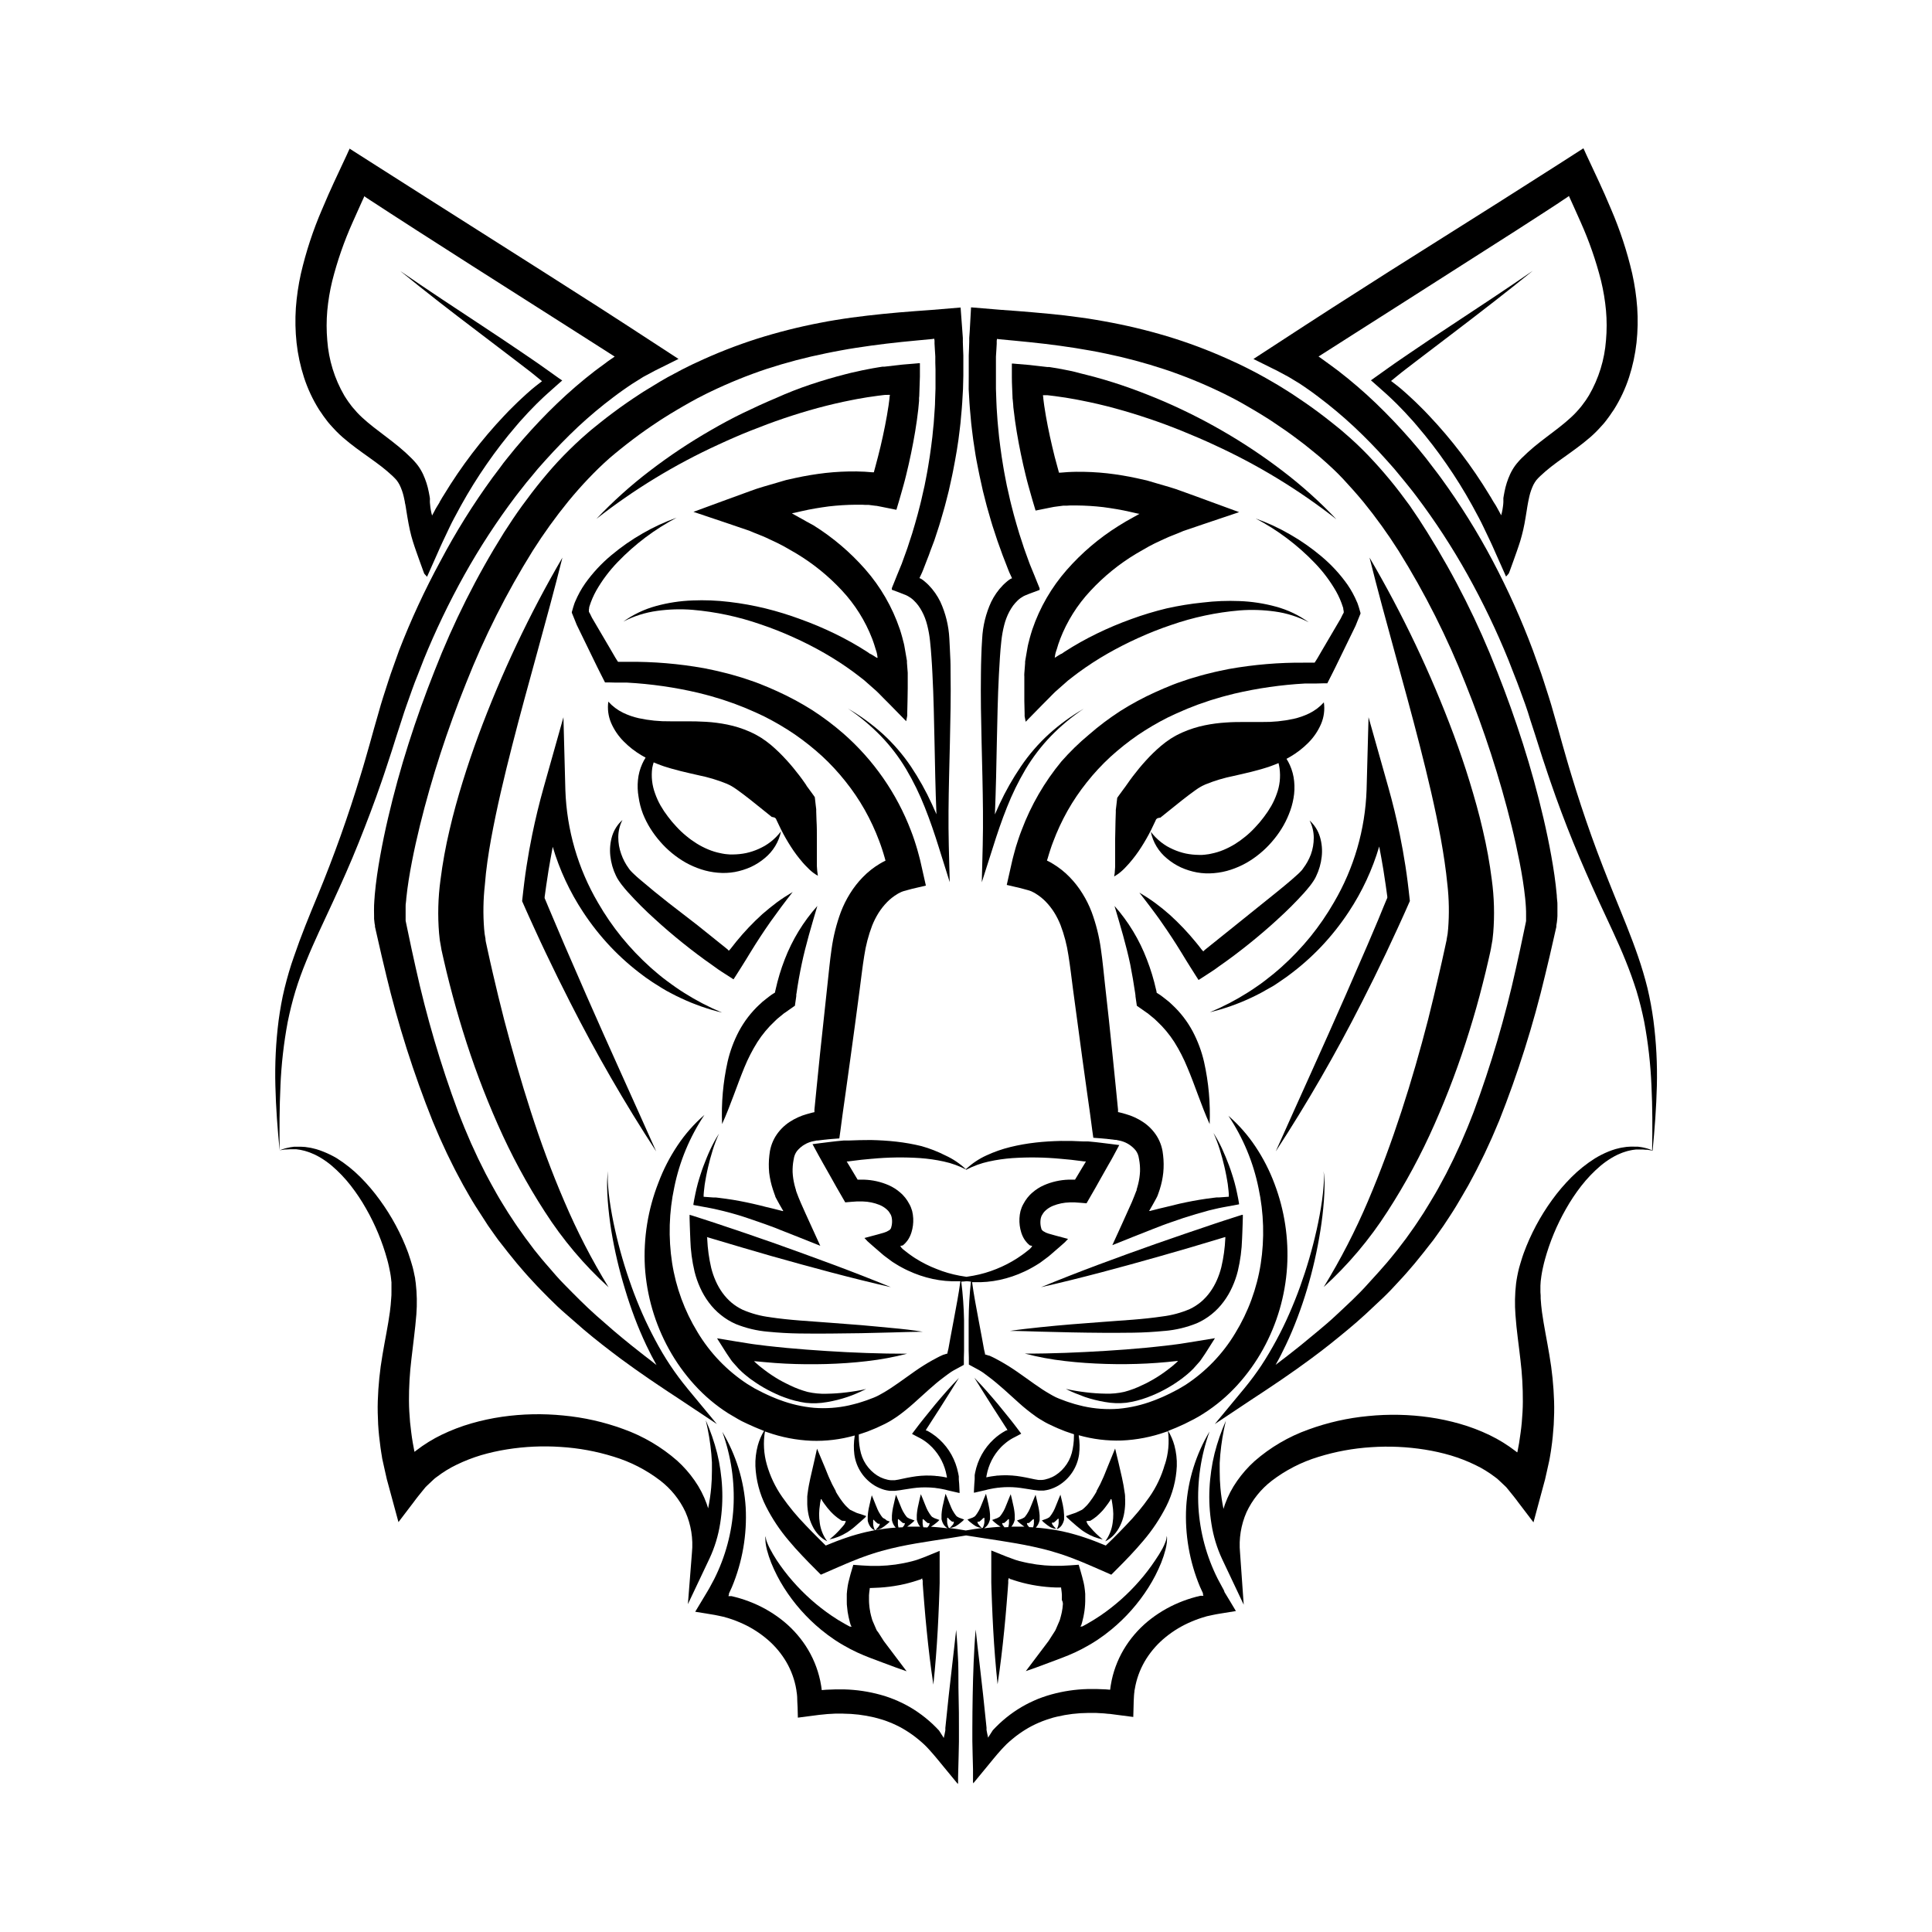 <?xml version="1.0" encoding="UTF-8"?>
<!-- Uploaded to: SVG Repo, www.svgrepo.com, Generator: SVG Repo Mixer Tools -->
<svg fill="#000000" width="800px" height="800px" version="1.1" viewBox="144 144 512 512" xmlns="http://www.w3.org/2000/svg">
 <g>
  <path d="m494.84 330.13c-1.109 1.23-2.445 2.231-3.934 2.953-1.309 0.633-2.688 1.109-4.106 1.426-2.738 0.594-5.535 0.871-8.332 0.828h-4.535c-1.594 0-3.277 0-5.039 0.137h-0.004c-1.871 0.113-3.731 0.355-5.566 0.73-2.055 0.418-4.059 1.055-5.973 1.898-0.5 0.215-0.984 0.473-1.496 0.719-0.129 0.07-0.234 0.117-0.375 0.207l-0.402 0.234-0.809 0.48c-0.898 0.59-1.766 1.23-2.586 1.922-1.434 1.219-2.785 2.535-4.047 3.934-1.211 1.328-2.32 2.676-3.375 4.062-0.531 0.699-1.043 1.398-1.535 2.117l-0.375 0.531-0.051 0.07-0.059 0.09-0.156 0.207-0.316 0.422c-0.402 0.543-0.855 1.16-1.27 1.742-0.137 0.195-0.285 0.395-0.422 0.602l-0.246 2.156-0.129 1.055v0.59l-0.078 2.363c0 1.594-0.09 3.18-0.098 4.793-0.012 1.613 0 3.238 0 4.852v1.238 1.25l-0.09 1.25c0 0.422-0.109 0.836-0.176 1.289 0.363-0.227 0.758-0.461 1.133-0.727 0.375-0.266 0.699-0.57 1.043-0.867s0.648-0.621 0.984-0.984c0.336-0.363 0.609-0.648 0.906-0.984v-0.008c1.152-1.328 2.207-2.742 3.148-4.231 0.926-1.445 1.777-2.934 2.551-4.469 0.383-0.766 0.746-1.535 1.102-2.301l0.266-0.582 0.148-0.129-0.004 0.004c0.086-0.074 0.176-0.141 0.266-0.199h0.129c0.121-0.016 0.242-0.051 0.355-0.098h0.207l0.461-0.375 1.84-1.477 3.59-2.875c1.172-0.914 2.332-1.801 3.387-2.547 0.531-0.375 0.984-0.688 1.426-0.926l0.266-0.137 0.117-0.078 0.176-0.078c0.246-0.109 0.461-0.234 0.719-0.336h0.004c2.414-0.98 4.914-1.734 7.469-2.242 1.484-0.344 3.07-0.688 4.723-1.102 0.828-0.203 1.672-0.43 2.539-0.68 0.422-0.117 0.867-0.254 1.301-0.395l0.66-0.207 0.688-0.246c0.66-0.234 1.32-0.5 1.969-0.777l-0.004 0.004c0.117 0.465 0.211 0.938 0.277 1.414 0.309 2.297 0.043 4.633-0.77 6.801-0.383 1.09-0.863 2.144-1.434 3.148-0.59 1.027-1.246 2.016-1.969 2.953-0.703 0.949-1.469 1.852-2.285 2.703-0.793 0.867-1.648 1.672-2.555 2.414-0.891 0.738-1.828 1.414-2.805 2.027-0.973 0.594-1.988 1.113-3.043 1.555-1.039 0.434-2.121 0.762-3.227 0.984l-0.414 0.09-0.402 0.07c-0.277 0-0.551 0.098-0.828 0.109l-0.836 0.07h-0.848l0.004-0.008c-1.16-0.008-2.312-0.133-3.445-0.363-1.16-0.25-2.293-0.625-3.375-1.113-0.281-0.117-0.551-0.246-0.816-0.391l-0.809-0.434-0.777-0.5c-0.266-0.168-0.5-0.375-0.758-0.551v-0.004c-1.027-0.801-1.949-1.734-2.734-2.773 0.574 2.789 2.094 5.293 4.301 7.094 1.121 0.945 2.359 1.734 3.688 2.352 1.359 0.613 2.789 1.059 4.254 1.328 1.492 0.266 3.016 0.328 4.523 0.188 1.504-0.125 2.988-0.426 4.418-0.895 1.422-0.465 2.793-1.066 4.094-1.793 1.281-0.727 2.5-1.566 3.633-2.508 1.129-0.926 2.176-1.945 3.129-3.051 0.953-1.086 1.82-2.246 2.586-3.473 0.773-1.234 1.434-2.535 1.969-3.887 0.566-1.371 0.98-2.801 1.23-4.262 0.262-1.477 0.32-2.984 0.168-4.477-0.141-1.488-0.527-2.941-1.141-4.301-0.254-0.57-0.551-1.117-0.887-1.645 0.383-0.195 0.758-0.414 1.121-0.629 1.711-1.012 3.281-2.238 4.676-3.648 1.414-1.418 2.547-3.086 3.344-4.922 0.785-1.816 1.047-3.816 0.758-5.777z"/>
  <path d="m455.25 522.53c0.453-0.168 0.887-0.375 1.32-0.57l1.32-0.59c0.855-0.422 1.703-0.855 2.547-1.289 0.848-0.434 1.723-0.984 2.566-1.504v-0.004c3.316-2.117 6.336-4.668 8.973-7.586 2.606-2.871 4.867-6.035 6.742-9.426 3.715-6.723 5.891-14.184 6.375-21.848 0.461-7.504-0.684-15.02-3.356-22.051-1.297-3.461-2.992-6.766-5.047-9.84-2.008-3.016-4.414-5.75-7.152-8.129 3.887 5.809 6.602 12.32 7.988 19.172 1.41 6.594 1.605 13.387 0.582 20.051-1.016 6.5-3.301 12.734-6.731 18.344-3.293 5.508-7.793 10.195-13.156 13.715l-2.019 1.203c-0.738 0.375-1.457 0.766-2.195 1.133l-1.102 0.523c-0.363 0.168-0.738 0.355-1.113 0.5l-1.113 0.461-0.562 0.227-0.562 0.207h0.008c-2.938 1.113-6.012 1.824-9.141 2.106-3.117 0.238-6.254 0.016-9.309-0.66-0.395-0.078-0.777-0.195-1.16-0.285l-1.16-0.305-1.152-0.363c-0.383-0.129-0.777-0.234-1.16-0.383l-1.141-0.434-0.582-0.215c-0.195-0.07-0.336-0.148-0.512-0.215-0.336-0.148-0.668-0.285-0.984-0.473-0.316-0.188-0.68-0.344-0.984-0.551-2.754-1.543-5.551-3.738-8.543-5.797v-0.004c-1.516-1.062-3.086-2.051-4.703-2.953-0.402-0.234-0.828-0.461-1.258-0.68-0.434-0.215-0.836-0.434-1.277-0.621l-0.336-0.148h-0.121l-0.316-0.109-0.688-0.207v-0.234l-0.078-0.324-0.188-0.809-0.461-2.559-0.984-5.246c-0.621-3.316-1.258-6.621-1.711-9.977h0.562l-0.004 0.004c2.277 0.078 4.555-0.129 6.781-0.609 2.262-0.488 4.461-1.234 6.555-2.223 0.523-0.246 1.043-0.492 1.543-0.777 0.5-0.285 1.031-0.551 1.516-0.867l0.738-0.461 0.188-0.117c0.074-0.039 0.141-0.086 0.207-0.141l0.543-0.402 1.094-0.816 0.551-0.414 0.543-0.461c0.828-0.707 1.652-1.418 2.5-2.164l1.277-1.133 0.078-0.07 0.078-0.098 0.176-0.188 0.5-0.523-3.465-0.926c-0.582-0.156-1.152-0.316-1.672-0.473v0.004c-0.246-0.07-0.484-0.16-0.719-0.266-0.211-0.094-0.418-0.207-0.609-0.336l-0.148-0.09c-0.156-0.117-0.109-0.09-0.129-0.109l-0.051-0.059c-0.051 0-0.07-0.078-0.098-0.109l0.004 0.004c-0.051-0.07-0.098-0.141-0.141-0.215l-0.059-0.109v-0.117l-0.051-0.168-0.059-0.195 0.004-0.004c-0.133-0.594-0.168-1.211-0.102-1.82 0.027-0.277 0.082-0.551 0.168-0.816 0.07-0.23 0.176-0.449 0.316-0.648 0.145-0.254 0.312-0.5 0.5-0.727 0.109-0.098 0.215-0.207 0.316-0.316s0.215-0.207 0.336-0.293c0.504-0.406 1.07-0.738 1.672-0.984 1.398-0.559 2.883-0.867 4.387-0.906h0.668 0.781l0.719 0.051 0.738 0.051 1.594 0.137 2.363-4.102 1.406-2.508 0.707-1.25 1.348-2.383c0.984-1.633 1.762-3.199 2.617-4.762l0.156-0.297v-0.004c0.031-0.047 0.059-0.094 0.078-0.148h-0.176l-0.688-0.09-1.379-0.176-2.715-0.336c-0.906-0.109-1.812-0.215-2.668-0.285l-0.648-0.059h-1.316c-1.969-0.117-3.938-0.16-5.902-0.129-2.242 0.051-4.488 0.176-6.723 0.434l-0.004 0.004c-2.238 0.25-4.461 0.645-6.652 1.18-2.191 0.539-4.328 1.289-6.375 2.242-1.988 0.91-3.812 2.141-5.402 3.641-1.59-1.5-3.414-2.731-5.402-3.641-2.039-1.035-4.172-1.871-6.375-2.488-2.191-0.535-4.414-0.93-6.652-1.18-2.234-0.254-4.477-0.383-6.723-0.434-1.969 0-3.938 0.043-5.902 0.129h-1.316l-0.648 0.059c-0.855 0.07-1.762 0.176-2.668 0.285l-2.715 0.336-1.379 0.176-0.688 0.09h-0.176l-0.004-0.004c0.023 0.055 0.047 0.102 0.078 0.148l0.156 0.297c0.855 1.566 1.672 3.129 2.617 4.762l1.348 2.383 0.707 1.25 1.406 2.508 2.363 4.102 1.594-0.137 0.738-0.051 0.719-0.051h0.965 0.668l0.004 0.004c1.504 0.039 2.988 0.348 4.387 0.906 0.602 0.246 1.168 0.578 1.672 0.984 0.121 0.086 0.234 0.184 0.336 0.293l0.316 0.316c0.188 0.227 0.355 0.473 0.5 0.727 0.141 0.199 0.246 0.418 0.316 0.648 0.086 0.266 0.141 0.539 0.168 0.816 0.066 0.609 0.031 1.227-0.102 1.824l-0.059 0.195-0.051 0.168v0.117l-0.059 0.109h0.004c-0.043 0.074-0.09 0.145-0.141 0.215 0 0-0.051 0.078-0.098 0.109l-0.051 0.059-0.129 0.109-0.148 0.09 0.004-0.004c-0.191 0.129-0.398 0.242-0.609 0.336-0.234 0.105-0.473 0.195-0.719 0.266-0.523 0.156-1.094 0.316-1.672 0.473l-3.465 0.926 0.5 0.523 0.176 0.188 0.078 0.098 0.078 0.07 1.277 1.133c0.848 0.746 1.672 1.457 2.5 2.164l0.543 0.461 0.551 0.414 1.094 0.816 0.543 0.402v-0.004c0.066 0.055 0.133 0.102 0.207 0.141l0.188 0.117 0.738 0.461c0.48 0.316 0.984 0.582 1.516 0.867 0.531 0.285 0.984 0.531 1.543 0.777 2.094 0.988 4.293 1.734 6.555 2.223 2.227 0.48 4.504 0.688 6.781 0.609h0.562c-0.453 3.356-1.094 6.66-1.711 9.977l-0.984 5.246-0.461 2.559-0.188 0.809-0.078 0.324v0.234l-0.688 0.207-0.316 0.109h-0.07l-0.336 0.148c-0.441 0.188-0.855 0.402-1.277 0.621-0.422 0.215-0.855 0.441-1.258 0.68l-0.008-0.004c-1.617 0.902-3.188 1.891-4.703 2.953-2.953 2.055-5.785 4.25-8.543 5.797-0.344 0.207-0.68 0.375-0.984 0.551-0.305 0.176-0.668 0.324-0.984 0.473-0.176 0.07-0.316 0.148-0.512 0.215l-0.582 0.215-1.141 0.434c-0.383 0.148-0.777 0.254-1.16 0.383l-1.152 0.363-1.16 0.305c-0.383 0.09-0.766 0.207-1.16 0.285l0.004 0.004c-3.055 0.676-6.191 0.898-9.309 0.66-3.129-0.281-6.207-0.992-9.141-2.106l-0.562-0.207-0.562-0.227-1.113-0.461c-0.375-0.148-0.746-0.336-1.113-0.5l-1.102-0.523c-0.738-0.363-1.457-0.758-2.195-1.133l-1.969-1.191h0.004c-5.363-3.519-9.859-8.211-13.156-13.719-3.43-5.609-5.715-11.844-6.731-18.34-1.023-6.664-0.828-13.461 0.582-20.055 1.387-6.848 4.102-13.359 7.988-19.168-2.738 2.375-5.144 5.109-7.152 8.129-2.055 3.074-3.75 6.375-5.047 9.84-2.777 7.082-4 14.68-3.582 22.277 0.484 7.664 2.66 15.125 6.375 21.844 1.875 3.394 4.137 6.555 6.742 9.426 2.648 2.926 5.676 5.481 9.004 7.598 0.848 0.512 1.711 0.984 2.566 1.504 0.855 0.523 1.691 0.867 2.547 1.289l1.32 0.59c0.434 0.195 0.867 0.402 1.32 0.57l1.359 0.543 0.344 0.129c-0.734 1.215-1.293 2.519-1.664 3.887-0.477 1.777-0.688 3.613-0.629 5.453 0.164 3.715 1.121 7.356 2.805 10.676 1.637 3.231 3.652 6.262 6 9.023 1.133 1.367 2.312 2.676 3.512 3.938 0.59 0.629 1.199 1.258 1.801 1.879l1.73 1.742 0.906 0.914 0.453 0.453 0.117 0.109h0.137l0.277-0.129 4.164-1.82c0.766-0.324 1.535-0.68 2.293-0.984 0.758-0.305 1.535-0.648 2.293-0.934l1.141-0.453 1.152-0.422c0.766-0.297 1.535-0.523 2.301-0.789s1.555-0.473 2.332-0.707c1.574-0.434 3.16-0.836 4.781-1.172 5.688-1.211 11.641-1.91 17.645-2.953 6.004 0.984 11.957 1.723 17.645 2.953 1.625 0.336 3.207 0.738 4.781 1.172 0.777 0.234 1.555 0.453 2.332 0.707 0.777 0.254 1.535 0.492 2.301 0.789l1.152 0.422 1.141 0.453c0.758 0.285 1.523 0.609 2.293 0.934 0.766 0.324 1.523 0.66 2.293 0.984l4.164 1.82 0.277 0.129c0.051 0 0.098 0.059 0.137 0l0.117-0.109 0.453-0.453 0.906-0.914 1.73-1.742c0.602-0.621 1.211-1.25 1.801-1.879 1.199-1.277 2.383-2.59 3.512-3.938 2.348-2.762 4.363-5.793 6.004-9.023 1.68-3.32 2.637-6.961 2.805-10.676 0.059-1.84-0.156-3.676-0.629-5.453-0.375-1.367-0.934-2.672-1.664-3.887l0.344-0.129zm-68.672-45.066c-0.434-0.285-0.867-0.562-1.277-0.867-0.414-0.305-0.836-0.59-1.23-0.926l-0.602-0.473-0.148-0.117-0.117-0.098-0.098-0.109-0.188-0.195-0.078-0.09-0.051-0.07c-0.059-0.082-0.113-0.172-0.16-0.266v-0.109h0.156l0.004 0.004c0.16-0.023 0.316-0.059 0.473-0.109l0.207-0.176c0.141-0.117 0.273-0.242 0.402-0.375 0.262-0.281 0.504-0.574 0.727-0.887 0.109-0.168 0.207-0.336 0.305-0.5 0.098-0.168 0.188-0.344 0.266-0.523 0.078-0.176 0.137-0.316 0.195-0.473 0.059-0.156 0.117-0.324 0.168-0.48h0.004c0.375-1.207 0.539-2.469 0.48-3.731-0.031-0.664-0.129-1.32-0.285-1.969-0.094-0.332-0.207-0.66-0.336-0.984-0.125-0.309-0.273-0.613-0.441-0.902-0.301-0.566-0.648-1.109-1.043-1.613l-0.629-0.719c-0.215-0.246-0.461-0.434-0.688-0.648l-0.004-0.004c-0.918-0.809-1.957-1.473-3.078-1.965-2.059-0.898-4.269-1.395-6.516-1.469h-0.914-0.797l-0.148-0.246-0.375-0.621-1.477-2.469-0.746-1.219v-0.07l-0.168-0.156 0.09-0.051c0.035-0.004 0.074-0.004 0.109 0h0.207l0.688-0.09c1.855-0.254 3.715-0.461 5.578-0.609v0.004c4.254-0.406 8.531-0.469 12.793-0.188 2.121 0.152 4.231 0.457 6.309 0.914 2.055 0.445 4.039 1.164 5.902 2.137l-0.09 0.078 0.129-0.07 0.129 0.07-0.09-0.078c1.867-0.973 3.852-1.691 5.906-2.137 2.078-0.457 4.184-0.762 6.309-0.914 4.242-0.277 8.504-0.215 12.742 0.188 1.863 0.145 3.723 0.348 5.578 0.609l0.688 0.09h0.207v-0.004c0.035-0.004 0.074-0.004 0.109 0h0.051l0.09 0.051-0.168 0.156v0.07l-0.746 1.219-1.477 2.469-0.375 0.621-0.148 0.246h-0.797-0.914-0.004c-2.242 0.074-4.453 0.57-6.512 1.469-1.121 0.492-2.16 1.156-3.082 1.965-0.227 0.215-0.473 0.402-0.688 0.648l-0.629 0.719v0.004c-0.395 0.504-0.742 1.047-1.043 1.613-0.168 0.289-0.316 0.594-0.445 0.902-0.129 0.324-0.238 0.652-0.332 0.984-0.16 0.648-0.254 1.305-0.285 1.969-0.059 1.262 0.102 2.523 0.48 3.731 0.051 0.156 0.109 0.324 0.168 0.48s0.129 0.316 0.195 0.473c0.07 0.156 0.176 0.355 0.266 0.523 0.09 0.168 0.195 0.336 0.305 0.5 0.227 0.312 0.469 0.605 0.73 0.887 0.125 0.133 0.262 0.258 0.402 0.375l0.207 0.176c0.152 0.051 0.312 0.086 0.473 0.109h0.156l-0.051 0.109v-0.004c-0.043 0.094-0.098 0.184-0.156 0.266l-0.051 0.07-0.078 0.09-0.188 0.195-0.098 0.109-0.117 0.098-0.148 0.117-0.602 0.473c-0.395 0.336-0.816 0.621-1.23 0.926-0.414 0.305-0.848 0.582-1.277 0.867-1.734 1.117-3.578 2.066-5.5 2.832-1.957 0.793-3.992 1.387-6.07 1.77-0.609 0.117-1.23 0.215-1.852 0.305-0.621-0.09-1.238-0.188-1.852-0.305h0.004c-2.078-0.383-4.113-0.977-6.07-1.77-1.969-0.758-3.852-1.707-5.629-2.832zm-4.625 70.277c-0.02-0.273-0.02-0.547 0-0.816v-0.207c0.012-0.035 0.039-0.066 0.066-0.09 0.156-0.148 0.227 0.09 0.215 0.129h0.051 0.051l0.09 0.098 0.188 0.195h-0.004c0.133 0.129 0.27 0.25 0.414 0.363 0.137 0.109 0.355 0.277 0.324 0.227h0.297c0.195 0 0.148 0.059 0.148 0.137v0.004c-0.02 0.117-0.062 0.23-0.117 0.332l-0.051 0.109-0.117 0.148-0.254 0.316-0.059 0.059-1.082 0.051-0.004-0.004c-0.102-0.34-0.152-0.695-0.156-1.051zm6.555 0h-0.004c-0.02-0.273-0.02-0.547 0-0.816v-0.207c0.016-0.035 0.039-0.066 0.07-0.09 0.156-0.148 0.227 0.09 0.215 0.129h0.051 0.051l0.09 0.098 0.188 0.195h-0.004c0.129 0.133 0.266 0.254 0.414 0.363 0.137 0.109 0.355 0.277 0.324 0.227h0.297c0.195 0 0.148 0.059 0.148 0.137l-0.004 0.004c-0.02 0.117-0.059 0.23-0.117 0.332v0.109l-0.117 0.148-0.266 0.316-0.09 0.109-1.062-0.051c-0.098-0.328-0.164-0.664-0.188-1.004zm21.648 0.926-0.266-0.316-0.117-0.148-0.051-0.109h-0.004c-0.055-0.102-0.098-0.215-0.117-0.332 0-0.078-0.051-0.148 0.148-0.137h0.297c0 0.051 0.188-0.117 0.324-0.227v-0.004c0.145-0.109 0.285-0.23 0.41-0.363l0.188-0.195 0.09-0.098h0.051s0.059-0.277 0.215-0.129c0.031 0.023 0.055 0.055 0.07 0.09v0.207-0.004c0.02 0.273 0.02 0.547 0 0.82-0.031 0.332-0.098 0.664-0.199 0.98l-1.062 0.051zm6.555 0-0.266-0.316-0.117-0.148-0.051-0.109h-0.004c-0.059-0.102-0.098-0.215-0.117-0.332 0-0.078-0.051-0.148 0.148-0.137h0.297c0 0.051 0.188-0.117 0.324-0.227l-0.004-0.004c0.145-0.113 0.285-0.234 0.414-0.363l0.188-0.195 0.09-0.098h0.051 0.051s0.059-0.277 0.215-0.129h-0.004c0.031 0.023 0.055 0.055 0.07 0.09v0.207-0.004c0.02 0.273 0.02 0.547 0 0.82-0.027 0.352-0.098 0.699-0.215 1.031l-1.082-0.051zm35.977-16.562h-0.004c-0.867 3.078-2.246 5.988-4.074 8.609-1.855 2.656-3.926 5.156-6.191 7.477-1.133 1.199-2.301 2.383-3.492 3.57l-1.801 1.746c-0.109 0.109-0.07 0.078-0.078 0.078l-0.543-0.215c-0.828-0.324-1.625-0.668-2.461-0.984-0.836-0.316-1.652-0.621-2.508-0.895l-1.27-0.422-1.301-0.383c-0.855-0.266-1.742-0.461-2.617-0.68-0.875-0.215-1.762-0.375-2.648-0.543-1.742-0.285-3.473-0.512-5.207-0.629l0.004-0.004c0.223-0.219 0.414-0.473 0.562-0.746 0.176-0.309 0.309-0.641 0.395-0.984 0.023-0.09 0.043-0.176 0.059-0.266v-0.188c0.004-0.07 0.004-0.137 0-0.207 0.016-0.27 0.016-0.539 0-0.805-0.066-0.961-0.219-1.914-0.453-2.844-0.098-0.48-0.215-0.984-0.336-1.465l-0.285-1.199-0.414 0.984-0.5 1.25-0.246 0.609-0.234 0.562-0.109 0.277-0.117 0.234-0.227 0.473c-0.168 0.277-0.324 0.551-0.492 0.809l-0.07 0.09-0.059 0.09-0.109 0.156c-0.078 0.109-0.156 0.195-0.234 0.297l-0.117 0.129-0.07 0.059-0.207 0.117c-0.129 0.07-0.246 0.148-0.395 0.215l-0.492 0.176-0.836 0.305v-0.008c0.297 0.328 0.625 0.625 0.984 0.887 0.312 0.266 0.645 0.516 0.984 0.746h-3.465c0.176-0.195 0.328-0.41 0.453-0.641v0.004c0.176-0.312 0.309-0.641 0.395-0.984 0.023-0.09 0.043-0.176 0.059-0.266v-0.188c0.004-0.07 0.004-0.141 0-0.207 0.016-0.27 0.016-0.539 0-0.809-0.066-0.957-0.219-1.91-0.453-2.844-0.098-0.48-0.215-0.984-0.324-1.465l-0.297-1.199-0.414 0.984-0.5 1.25-0.246 0.609-0.234 0.562-0.109 0.277-0.117 0.234-0.227 0.473c-0.168 0.277-0.324 0.551-0.492 0.809l-0.07 0.09-0.059 0.09-0.109 0.156-0.234 0.297-0.117 0.129-0.07 0.059-0.207 0.117c-0.129 0.07-0.246 0.148-0.395 0.215l-0.492 0.176-0.836 0.305 0.004-0.004c0.293 0.328 0.625 0.625 0.98 0.887 0.336 0.281 0.691 0.535 1.062 0.766l0.215 0.129c-1.484 0.098-2.953 0.246-4.418 0.422h0.004c0.484-0.281 0.883-0.695 1.152-1.191 0.172-0.309 0.305-0.641 0.391-0.984 0.027-0.086 0.047-0.176 0.059-0.266v-0.188c0.008-0.066 0.008-0.137 0-0.203 0.016-0.27 0.016-0.539 0-0.809-0.066-0.957-0.215-1.91-0.441-2.844-0.109-0.48-0.227-0.984-0.336-1.465l-0.297-1.199-0.414 0.984-0.5 1.25-0.246 0.609-0.234 0.562-0.109 0.277-0.117 0.234-0.227 0.473c-0.168 0.277-0.324 0.551-0.492 0.809l-0.07 0.09-0.059 0.09-0.109 0.156c-0.078 0.109-0.156 0.195-0.234 0.297l-0.117 0.129-0.07 0.059-0.195 0.117c-0.137 0.07-0.254 0.148-0.402 0.215l-0.492 0.176-0.836 0.305v-0.004c0.297 0.328 0.625 0.625 0.984 0.883 0.336 0.281 0.688 0.539 1.062 0.77l0.254 0.156 0.207 0.09c0.137 0.062 0.277 0.113 0.422 0.156 0.281 0.09 0.566 0.145 0.859 0.168-0.203-0.195-0.391-0.398-0.57-0.609l-0.266-0.316c0-0.051-0.078-0.109-0.117-0.148l-0.051-0.109v0.004c-0.059-0.105-0.098-0.219-0.121-0.336 0-0.078 0-0.148 0.148-0.137h0.297c0 0.051 0.188-0.117 0.324-0.227 0.145-0.113 0.285-0.234 0.414-0.363l0.188-0.195 0.09-0.098h0.051 0.051s0.059-0.277 0.227-0.129l-0.008-0.004c0.027 0.027 0.047 0.059 0.062 0.09v0.207c0.02 0.27 0.02 0.543 0 0.816-0.039 0.543-0.195 1.074-0.453 1.555-1.496 0.184-2.992 0.41-4.488 0.68-1.496-0.27-2.992-0.496-4.488-0.68-0.258-0.48-0.414-1.012-0.453-1.555-0.02-0.273-0.02-0.547 0-0.816v-0.207l0.059-0.09c0.168-0.148 0.234 0.09 0.227 0.129h0.051l0.09 0.098 0.188 0.195v0.004c0.129 0.129 0.266 0.25 0.41 0.363 0.137 0.109 0.355 0.277 0.324 0.227h0.297c0.195 0 0.148 0.059 0.148 0.137-0.02 0.117-0.059 0.23-0.117 0.336v0.109l-0.117 0.148-0.266 0.316-0.004-0.004c-0.18 0.211-0.367 0.414-0.57 0.609 0.293-0.023 0.578-0.078 0.855-0.168 0.148-0.043 0.289-0.094 0.426-0.156l0.207-0.09 0.254-0.156c0.375-0.23 0.727-0.488 1.062-0.77 0.359-0.258 0.688-0.555 0.984-0.883l-0.836-0.305-0.492-0.176c-0.148-0.07-0.266-0.148-0.402-0.215l-0.195-0.117-0.07-0.059-0.117-0.129c-0.078-0.098-0.156-0.188-0.234-0.297l-0.109-0.156-0.059-0.09-0.07-0.09c-0.168-0.254-0.324-0.531-0.492-0.809l-0.227-0.473-0.117-0.234-0.109-0.277-0.234-0.562-0.246-0.609-0.5-1.25-0.414-0.984-0.297 1.199c-0.109 0.492-0.227 0.984-0.324 1.465l-0.004 0.004c-0.234 0.934-0.387 1.883-0.449 2.844-0.016 0.27-0.016 0.539 0 0.809-0.008 0.066-0.008 0.137 0 0.203v0.188c0.012 0.09 0.031 0.18 0.059 0.266 0.086 0.344 0.219 0.676 0.391 0.984 0.27 0.496 0.668 0.91 1.152 1.191-1.465-0.176-2.953-0.324-4.418-0.422l0.215-0.129c0.375-0.23 0.73-0.484 1.066-0.766 0.355-0.262 0.688-0.559 0.98-0.887l-0.836-0.305-0.492-0.176c-0.148-0.07-0.266-0.148-0.395-0.215l-0.207-0.117-0.07-0.059-0.117-0.129c-0.078-0.098-0.156-0.188-0.234-0.297l-0.109-0.156-0.059-0.09-0.07-0.09c-0.168-0.254-0.324-0.531-0.492-0.809l-0.227-0.473-0.117-0.234-0.109-0.277-0.234-0.562-0.246-0.609-0.5-1.25-0.414-0.984-0.297 1.199c-0.109 0.492-0.227 0.984-0.324 1.465l0.004 0.004c-0.234 0.934-0.387 1.887-0.453 2.844-0.016 0.27-0.016 0.539 0 0.809-0.004 0.066-0.004 0.137 0 0.207v0.188c0.016 0.09 0.035 0.176 0.059 0.266 0.086 0.344 0.219 0.672 0.395 0.98v0.004c0.125 0.227 0.277 0.441 0.453 0.637h-3.465c0.34-0.23 0.672-0.48 0.984-0.746 0.355-0.262 0.688-0.559 0.984-0.887l-0.836-0.305-0.492-0.176c-0.148-0.07-0.266-0.148-0.395-0.215l-0.207-0.117-0.07-0.059-0.117-0.129c-0.078-0.098-0.156-0.188-0.234-0.297l-0.109-0.156-0.059-0.09-0.07-0.09c-0.168-0.254-0.324-0.531-0.492-0.809l-0.227-0.473-0.117-0.234-0.109-0.277-0.234-0.562-0.246-0.609-0.5-1.25-0.414-0.984-0.285 1.199c-0.117 0.492-0.234 0.984-0.336 1.465v0.008c-0.234 0.93-0.387 1.883-0.453 2.844-0.016 0.266-0.016 0.535 0 0.805-0.004 0.07-0.004 0.137 0 0.207v0.188c0.016 0.09 0.035 0.176 0.059 0.266 0.086 0.344 0.219 0.676 0.395 0.984 0.148 0.273 0.34 0.527 0.562 0.746-1.73 0.117-3.465 0.344-5.207 0.629-0.887 0.168-1.77 0.336-2.648 0.543-0.875 0.207-1.762 0.414-2.617 0.68l-1.301 0.383-1.27 0.422c-0.855 0.277-1.684 0.59-2.508 0.895-0.828 0.305-1.633 0.66-2.461 0.984l-0.543 0.215-0.078-0.078-1.801-1.781c-1.191-1.191-2.363-2.371-3.492-3.57h0.004c-2.266-2.32-4.336-4.82-6.191-7.477-1.82-2.609-3.195-5.508-4.062-8.57-0.809-2.848-0.977-5.84-0.492-8.758l0.641 0.215c3.738 1.324 7.656 2.082 11.621 2.254 3.891 0.141 7.777-0.332 11.52-1.398v0.176 0.004c-0.258 1.605-0.289 3.242-0.086 4.859 0.473 3.469 2.5 6.527 5.508 8.316 0.773 0.441 1.598 0.793 2.453 1.043l0.648 0.148c0.238 0.055 0.484 0.094 0.727 0.117h1.418c0.887-0.07 1.672-0.215 2.449-0.344s1.516-0.246 2.254-0.344c1.453-0.203 2.922-0.27 4.391-0.199 0.363 0 0.727 0.051 1.082 0.078 0.188 0 0.363 0 0.543 0.051l0.543 0.078c0.363 0.059 0.727 0.09 1.082 0.176l0.543 0.109 0.523 0.109 0.582 0.156 2.184 0.5 0.551 0.129 0.277 0.059h0.129v-0.148l-0.051-1.141c0-0.758-0.098-1.516-0.156-2.262v-0.57-0.285l-0.051-0.254-0.117-0.641h-0.008c-0.34-1.688-0.934-3.309-1.762-4.812-0.836-1.504-1.906-2.867-3.172-4.035-0.621-0.586-1.297-1.117-2.016-1.586-0.348-0.238-0.711-0.457-1.082-0.656-0.086-0.051-0.172-0.094-0.266-0.129h-0.129l-0.148-0.051 0.059-0.117 0.09-0.176 0.051-0.09 0.09-0.148 0.324-0.492 0.629-0.984 2.539-3.938c1.684-2.637 3.324-5.293 5-7.961-2.203 2.254-4.262 4.625-6.277 7.027-0.984 1.199-1.969 2.422-2.953 3.641l-0.727 0.914-0.363 0.461-0.551 0.719-1.211 1.605-0.324 0.422v0.059l0.109 0.059 0.215 0.117 0.895 0.473 0.926 0.48c0.305 0.148 0.68 0.402 0.766 0.453 0.305 0.176 0.59 0.402 0.875 0.609 0.285 0.207 0.551 0.441 0.816 0.68 0.266 0.234 0.512 0.48 0.766 0.727v0.008c0.977 1.02 1.801 2.176 2.441 3.434 0.637 1.262 1.086 2.606 1.34 3.996l0.09 0.523h-0.059l-0.609-0.129c-0.402-0.09-0.828-0.137-1.238-0.195l-0.621-0.078c-0.207 0-0.414 0-0.621-0.059-0.414 0-0.836-0.078-1.25-0.07h-0.004c-1.648-0.047-3.297 0.074-4.918 0.363-0.809 0.129-1.605 0.297-2.363 0.461-0.758 0.168-1.516 0.336-2.176 0.414h-0.922c-0.312-0.016-0.621-0.059-0.926-0.129-0.66-0.145-1.301-0.363-1.91-0.648-0.617-0.297-1.199-0.668-1.73-1.102-0.547-0.438-1.047-0.934-1.488-1.477-0.922-1.109-1.59-2.406-1.965-3.797-0.383-1.465-0.574-2.969-0.57-4.481v-0.492l0.914-0.305 1.387-0.473 1.34-0.543c0.453-0.188 0.906-0.355 1.34-0.57l1.301-0.609 0.641-0.305 0.688-0.363c0.461-0.254 0.926-0.5 1.34-0.789 0.414-0.285 0.867-0.531 1.258-0.828l-0.004 0.004c1.539-1.098 3.012-2.285 4.418-3.551l3.938-3.551c1.289-1.152 2.578-2.254 3.938-3.258l0.984-0.738c0.344-0.234 0.68-0.48 0.984-0.699l0.254-0.156 0.422-0.254 0.887-0.48 1.723-0.934-0.004-0.008c0.035-0.016 0.07-0.035 0.098-0.059v-1.879l0.051-1.84v-0.746-1.969-5.352-0.004c-0.066-3.426-0.312-6.848-0.738-10.25 0.434 0 0.855-0.059 1.277-0.098 0.422-0.039 0.848 0.078 1.277 0.098h0.004c-0.375 3.383-0.578 6.785-0.602 10.191v5.352 1.969 0.746l0.051 1.84v1.875c0.031 0.023 0.062 0.043 0.098 0.059l1.723 0.934 0.887 0.48 0.422 0.254 0.254 0.156c0.344 0.215 0.68 0.461 0.984 0.699l0.984 0.738c1.328 0.984 2.617 2.106 3.938 3.258l3.938 3.551v0.004c1.402 1.27 2.879 2.453 4.418 3.555 0.395 0.297 0.836 0.562 1.258 0.828s0.875 0.531 1.34 0.789l0.688 0.363 0.641 0.305 1.301 0.609c0.434 0.215 0.887 0.383 1.34 0.57l1.34 0.543 1.387 0.473 0.914 0.305v0.492l-0.004-0.004c0 1.508-0.191 3.016-0.57 4.477-0.375 1.395-1.047 2.688-1.969 3.797-0.441 0.547-0.938 1.039-1.484 1.477-0.535 0.434-1.113 0.805-1.734 1.102-0.609 0.289-1.25 0.504-1.906 0.652-0.305 0.07-0.613 0.113-0.926 0.125h-0.785c-0.66-0.078-1.406-0.254-2.176-0.414-0.766-0.156-1.555-0.336-2.363-0.461-1.625-0.285-3.273-0.41-4.922-0.363-0.414 0-0.836 0.051-1.25 0.07-0.207 0-0.414 0-0.621 0.059l-0.621 0.078c-0.414 0.059-0.836 0.109-1.238 0.195l-0.609 0.129h-0.059l0.09-0.523c0.254-1.387 0.703-2.734 1.34-3.992 0.641-1.258 1.461-2.418 2.438-3.434 0.254-0.246 0.492-0.512 0.766-0.727 0.277-0.215 0.531-0.473 0.816-0.68 0.285-0.207 0.57-0.434 0.875-0.609 0.09-0.051 0.461-0.305 0.766-0.453l0.926-0.48 0.895-0.473 0.215-0.117 0.109-0.059v-0.059l-0.324-0.422-1.211-1.605-0.551-0.719-0.363-0.461-0.727-0.914c-0.984-1.219-1.969-2.441-2.953-3.641-2.016-2.402-4.074-4.773-6.277-7.027 1.672 2.668 3.316 5.324 5 7.961l2.539 3.938 0.629 0.984 0.324 0.492 0.09 0.148 0.051 0.09 0.09 0.176 0.059 0.117-0.148 0.051h-0.129l0.004-0.012c-0.09 0.035-0.176 0.078-0.258 0.129-1.125 0.613-2.172 1.367-3.109 2.242-1.262 1.168-2.332 2.531-3.168 4.035-0.832 1.504-1.426 3.129-1.762 4.812l-0.117 0.641v0.254 0.285 0.57c-0.059 0.746-0.129 1.504-0.156 2.262l-0.051 1.141v0.148h0.129l0.277-0.059 0.551-0.129 2.184-0.5 0.582-0.156 0.523-0.109 0.543-0.109c0.355-0.09 0.719-0.117 1.082-0.176l0.543-0.078c0.176 0 0.355 0 0.543-0.051 0.355 0 0.719-0.078 1.082-0.078h-0.008c1.465-0.07 2.934-0.004 4.387 0.199 0.738 0.098 1.484 0.215 2.254 0.344 0.766 0.129 1.566 0.277 2.449 0.344h1.418c0.246-0.02 0.488-0.059 0.727-0.117l0.648-0.148h0.004c0.855-0.25 1.676-0.598 2.449-1.043 3.008-1.785 5.039-4.848 5.512-8.312 0.199-1.617 0.172-3.254-0.09-4.863v-0.176c3.699 1.051 7.539 1.523 11.383 1.398 3.965-0.172 7.883-0.934 11.621-2.254l0.641-0.215v-0.004c0.391 2.969 0.109 5.984-0.816 8.828z"/>
  <path d="m442.16 541.01v-0.48c0-0.324-0.059-0.66-0.117-0.984-0.168-1.32-0.422-2.629-0.707-3.938-0.285-1.309-0.59-2.566-0.906-3.938l-0.914-3.797-2.129 5.215-0.602 1.496c-0.109 0.246-0.207 0.5-0.305 0.738l-0.305 0.668-0.609 1.328-0.648 1.211-0.324 0.609v0.141l-0.078 0.137-0.324 0.543c-0.215 0.355-0.434 0.707-0.668 1.043l-0.004-0.004c-0.219 0.34-0.457 0.668-0.707 0.984-0.234 0.324-0.5 0.609-0.746 0.914-0.129 0.148-0.277 0.266-0.402 0.402l-0.004 0.004c-0.125 0.141-0.266 0.273-0.414 0.391l-0.207 0.188-0.109 0.09h0.004c-0.066 0.066-0.141 0.121-0.227 0.156l-1.172 0.551-0.355 0.176-0.414 0.148-0.816 0.277-1.457 0.512 0.215 0.285 0.051 0.07 0.09 0.09 0.195 0.168 0.758 0.688c0.492 0.441 0.984 0.867 1.457 1.27 0.473 0.402 0.984 0.797 1.418 1.141 0.18 0.141 0.371 0.273 0.57 0.391l0.523 0.324c1.367 0.844 2.879 1.434 4.457 1.742-1.195-0.949-2.293-2.012-3.277-3.176-0.129-0.137-0.246-0.277-0.363-0.422v-0.004c-0.105-0.113-0.207-0.234-0.297-0.363-0.082-0.141-0.156-0.285-0.227-0.434-0.051-0.105-0.098-0.219-0.137-0.332v-0.129h0.168l0.602-0.07h0.156c-0.098 0.078 0 0 0.07 0l0.168-0.109 0.344-0.207-0.004 0.004c0.227-0.137 0.445-0.289 0.652-0.453 0.207-0.168 0.434-0.324 0.621-0.492h-0.004c0.395-0.336 0.77-0.691 1.121-1.062 0.363-0.363 0.688-0.746 0.984-1.133 0.297-0.383 0.609-0.789 0.895-1.191l0.402-0.602 0.176-0.266v-0.051c0-0.09 0-0.176 0.117-0.188 0.117-0.012 0.09 0 0.148 0.098l0.004 0.004c0.023 0.02 0.039 0.043 0.051 0.07 0.004 0.016 0.004 0.031 0 0.051l0.051 0.234c0.059 0.324 0.117 0.648 0.156 0.984 0.133 0.812 0.207 1.637 0.227 2.461 0.008 0.828-0.051 1.656-0.18 2.477-0.242 1.746-0.918 3.398-1.965 4.812 0.867-0.414 1.648-0.992 2.301-1.703 0.672-0.723 1.23-1.547 1.652-2.438 0.441-0.898 0.77-1.848 0.984-2.824 0.203-0.973 0.324-1.961 0.355-2.953v-1.16z"/>
  <path d="m425.65 542.77c-0.098-0.48-0.215-0.984-0.336-1.465l-0.285-1.199-0.414 0.984-0.5 1.25-0.246 0.609-0.234 0.562-0.109 0.277-0.117 0.234-0.227 0.473c-0.168 0.277-0.324 0.551-0.492 0.809l-0.07 0.09-0.059 0.09-0.109 0.156c-0.078 0.109-0.156 0.195-0.234 0.297l-0.117 0.129-0.07 0.059-0.207 0.117c-0.129 0.07-0.246 0.148-0.395 0.215l-0.492 0.176-0.836 0.305v-0.004c0.297 0.328 0.625 0.625 0.984 0.887 0.336 0.281 0.691 0.535 1.062 0.766l0.254 0.156 0.207 0.09c0.137 0.062 0.281 0.117 0.426 0.16 0.277 0.086 0.562 0.145 0.855 0.164-0.203-0.191-0.398-0.395-0.582-0.609-0.09-0.098-0.168-0.207-0.254-0.316l-0.117-0.148-0.051-0.109v0.004c-0.059-0.105-0.098-0.219-0.117-0.336 0-0.078-0.051-0.148 0.148-0.137h0.297c0 0.051 0.188-0.117 0.324-0.227h-0.004c0.145-0.113 0.281-0.234 0.414-0.363l0.188-0.195 0.09-0.098h0.051s0.059-0.277 0.215-0.129c0.027 0.023 0.051 0.051 0.066 0.086v0.207c0.02 0.273 0.02 0.547 0 0.816-0.039 0.594-0.219 1.172-0.52 1.684 0.648-0.25 1.188-0.734 1.504-1.359 0.176-0.309 0.309-0.637 0.395-0.98 0.023-0.09 0.043-0.18 0.059-0.266v-0.188-0.207c0.016-0.27 0.016-0.539 0-0.809-0.039-0.91-0.152-1.816-0.344-2.707z"/>
  <path d="m467.96 564.74-0.336-0.629-0.227-0.422c-0.227-0.434-0.473-0.855-0.699-1.301v-0.004c-2.973-5.914-4.711-12.379-5.106-18.988-0.359-6.809 0.645-13.621 2.953-20.035-3.625 6.086-5.75 12.945-6.191 20.016-0.383 7.234 0.867 14.461 3.66 21.145 0.215 0.512 0.461 0.984 0.688 1.496l0.09 0.188v0.285c0.062 0.133 0.105 0.27 0.129 0.414h-0.828c-1.551 0.352-3.078 0.812-4.566 1.375-3.019 1.137-5.856 2.707-8.422 4.664-2.621 1.992-4.879 4.422-6.68 7.176-1.816 2.789-3.109 5.887-3.809 9.141-0.109 0.5-0.188 0.984-0.277 1.504-0.09 0.523-0.129 0.984-0.137 1.031l-1.18-0.098-2.391-0.09h-1.199-1.199l-0.004 0.004c-3.242 0.086-6.461 0.562-9.586 1.426-0.797 0.207-1.566 0.473-2.344 0.738-0.777 0.266-1.535 0.57-2.281 0.914h0.004c-1.504 0.664-2.957 1.441-4.34 2.324-1.383 0.887-2.699 1.875-3.938 2.953-0.316 0.266-0.609 0.543-0.906 0.816-0.297 0.277-0.582 0.562-0.867 0.848-0.285 0.285-0.57 0.582-0.836 0.867l-0.129 0.188c-0.285 0.422-0.648 0.984-1.113 1.742l-0.059 0.09v-0.168l-0.059-0.246-0.129-0.57-0.137-0.699-0.07-0.402v-0.324l0.004-0.008v-0.105-0.137c-0.297-2.883-0.59-5.777-0.906-8.668-0.316-2.894-0.641-5.777-0.984-8.668-0.344-2.894-0.688-5.777-0.984-8.68-0.266 2.953-0.414 5.824-0.543 8.738-0.129 2.914-0.195 5.824-0.254 8.738-0.059 2.914-0.078 5.816-0.09 8.727v3.375l0.078 3.652 0.098 3.758v3.434l0.004-0.004c0.016 0.117 0.035 0.23 0.059 0.344l3.582-4.348c1.25-1.516 2.547-3.148 3.879-4.606 0.461-0.48 0.906-0.984 1.406-1.465 0.266-0.246 0.512-0.48 0.777-0.707l0.789-0.668c0.266-0.227 0.531-0.441 0.809-0.648l-0.004-0.004c1.086-0.832 2.223-1.594 3.406-2.273 1.18-0.668 2.41-1.25 3.68-1.742 0.621-0.254 1.277-0.453 1.918-0.668 0.641-0.215 1.301-0.395 1.969-0.543 2.688-0.633 5.441-0.965 8.207-0.984h1.043 1.055l2.106 0.117 1.055 0.109c0.375 0 0.746 0.059 1.121 0.109l1.121 0.148 4.488 0.582 0.078-2.766c0-0.934 0.059-1.871 0.109-2.793l-0.004-0.004c0.004-0.23 0.023-0.461 0.059-0.688l0.059-0.422c0-0.195 0-0.395 0.078-0.59 0.078-0.383 0.129-0.777 0.215-1.16l0.004-0.004c0.535-2.488 1.508-4.863 2.871-7.016 1.391-2.18 3.125-4.117 5.137-5.738 2.055-1.668 4.332-3.035 6.769-4.062 1.23-0.531 2.496-0.98 3.789-1.34l0.344-0.109 0.512-0.109 0.984-0.215c0.688-0.137 1.359-0.285 2.078-0.383l4.113-0.668c-0.984-1.691-2.035-3.387-3.031-5.039-0.039-0.332-0.305-0.746-0.531-1.168z"/>
  <path d="m473.2 465.93-0.984 0.305-3.816 1.23-2.449 0.809c-5.164 1.73-10.316 3.496-15.457 5.293-10.273 3.633-20.508 7.379-30.602 11.551 10.648-2.422 21.176-5.273 31.656-8.246 5.246-1.484 10.473-3.019 15.676-4.606l0.984-0.297 0.441-0.129h0.078v0.297l-0.004 0.004c-0.113 2.578-0.465 5.141-1.055 7.656-0.297 1.195-0.699 2.363-1.199 3.492-0.488 1.102-1.086 2.152-1.793 3.129-0.691 0.957-1.5 1.832-2.398 2.598-0.902 0.75-1.895 1.387-2.953 1.891-2.316 0.996-4.766 1.66-7.273 1.965-1.301 0.195-2.629 0.355-3.938 0.5-0.68 0.078-1.309 0.137-1.969 0.195l-1.969 0.168c-5.402 0.422-10.824 0.777-16.277 1.23-2.715 0.227-5.434 0.473-8.148 0.758s-5.441 0.582-8.137 0.984c2.734 0 5.453 0.129 8.176 0.195 2.727 0.07 5.453 0.148 8.176 0.195 5.453 0.109 10.895 0.156 16.375 0.078l2.055-0.051 2.098-0.098c1.359-0.09 2.746-0.176 4.144-0.324l0.008 0.008c2.918-0.246 5.785-0.93 8.5-2.027 1.414-0.617 2.738-1.422 3.938-2.391 1.203-0.965 2.273-2.082 3.188-3.328 0.91-1.219 1.684-2.539 2.301-3.934 0.621-1.359 1.109-2.773 1.469-4.223 0.66-2.793 1.035-5.644 1.121-8.512l0.07-1.691 0.07-1.969 0.059-1.969v-0.746c-0.094 0.117-0.043 0.008-0.16 0.008z"/>
  <path d="m455.92 504.95c-0.254 0.254-0.551 0.48-0.828 0.727l-0.414 0.363-0.434 0.336h0.004c-1.16 0.934-2.379 1.797-3.641 2.59-0.629 0.402-1.277 0.766-1.969 1.141-0.688 0.375-1.32 0.707-1.969 0.984-1.504 0.738-3.082 1.328-4.703 1.762-1.629 0.371-3.305 0.535-4.977 0.48-1.758-0.023-3.512-0.145-5.254-0.363-0.875-0.109-1.762-0.227-2.637-0.375-0.875-0.148-1.762-0.316-2.637-0.523 0.797 0.422 1.625 0.797 2.461 1.141s1.684 0.66 2.547 0.984v0.004c1.734 0.582 3.516 1.027 5.32 1.336 1.879 0.344 3.801 0.414 5.699 0.207 1.883-0.27 3.734-0.742 5.519-1.406 0.777-0.277 1.535-0.609 2.293-0.934 0.758-0.324 1.496-0.699 2.223-1.094 1.465-0.773 2.875-1.652 4.211-2.629l0.512-0.363 0.492-0.395c0.324-0.266 0.668-0.512 0.984-0.797l0.66-0.582c0.297-0.266 0.551-0.531 0.828-0.797l1.465-1.645c0.117-0.137 0.254-0.277 0.355-0.414l0.285-0.395 0.551-0.809c0.383-0.531 0.707-1.062 1.043-1.586l2.066-3.266c-1.723 0.277-3.434 0.582-5.188 0.855l-2.715 0.434-1.367 0.215-0.66 0.09-0.602 0.078c-0.875 0.098-1.742 0.227-2.617 0.324l-2.629 0.285-2.637 0.266c-3.512 0.336-7.047 0.602-10.586 0.816-3.543 0.215-7.086 0.402-10.637 0.531-3.551 0.129-7.125 0.207-10.727 0.188v0.008c3.492 0.906 7.043 1.566 10.629 1.969 3.59 0.422 7.191 0.66 10.824 0.766 3.633 0.109 7.223 0.07 10.824-0.109l2.707-0.168c0.906-0.059 1.801-0.148 2.707-0.227s1.812-0.188 2.707-0.285l0.074 0.004h0.059v0.051z"/>
  <path d="m527.64 391.45-0.227 1.289-0.051 0.316c0 0.109 0 0.207-0.059 0.344l-0.168 0.777-0.336 1.543-0.68 3.09-0.707 3.09c-0.945 4.125-1.93 8.23-2.953 12.309-2.117 8.188-4.438 16.305-7.066 24.336-2.629 8.031-5.539 15.961-8.855 23.742h0.004c-3.348 7.875-7.273 15.492-11.738 22.789 6.481-5.898 12.156-12.625 16.883-20.004 4.773-7.375 8.949-15.121 12.488-23.164 3.543-8.012 6.617-16.227 9.199-24.598 1.312-4.18 2.5-8.387 3.562-12.625l0.797-3.188 0.746-3.188 0.363-1.605 0.176-0.797c0-0.129 0.059-0.297 0.09-0.453l0.078-0.473 0.336-1.898 0.195-1.852h0.004c0.383-4.691 0.258-9.406-0.375-14.07-0.562-4.453-1.363-8.871-2.398-13.234-0.984-4.32-2.195-8.562-3.484-12.793-1.289-4.231-2.707-8.324-4.211-12.41v0.004c-6.07-16.273-13.539-31.984-22.316-46.969 4.211 16.848 9.102 33.309 13.312 49.801 2.106 8.234 4.074 16.473 5.578 24.668 0.738 4.094 1.359 8.176 1.75 12.211h0.004c0.434 3.875 0.5 7.777 0.195 11.66z"/>
  <path d="m444.84 407.26c0 0.168 0.051 0.324 0.07 0.48v0.246l0.059 0.434 0.285 1.969v0.129-0.004c0.027 0.031 0.062 0.055 0.098 0.07l0.207 0.148 0.402 0.285 0.816 0.57 1.043 0.738 0.383 0.254 0.355 0.297 0.699 0.57 0.707 0.582 0.648 0.621 0.004-0.004c1.762 1.648 3.312 3.508 4.613 5.543 1.336 2.133 2.484 4.379 3.434 6.711 2.027 4.762 3.641 9.957 5.902 14.996h0.004c0.223-5.527-0.273-11.059-1.477-16.453-0.645-2.816-1.656-5.535-3.004-8.09-1.402-2.637-3.234-5.019-5.422-7.055l-0.816-0.758-0.875-0.699-0.875-0.68c-0.148-0.109-0.285-0.227-0.441-0.336l-0.453-0.305c-0.875-0.582-0.57-0.336-0.668-0.383v-0.051l-0.051-0.266c0-0.168-0.07-0.336-0.109-0.512v0.004c-0.609-2.734-1.426-5.418-2.441-8.031-1.98-5.207-4.887-10.016-8.578-14.188 1.566 5.305 3.09 10.371 4.164 15.488 0.504 2.559 0.941 5.117 1.316 7.676z"/>
  <path d="m489.36 374.12-0.316 0.434c-0.098 0.109-0.176 0.207-0.297 0.324l-0.363 0.375-0.402 0.383c-0.551 0.512-1.121 0.984-1.723 1.535-2.402 2.055-4.922 4.062-7.438 6.082l-7.547 6.07-7.539 6.051-0.461 0.375-0.117 0.09-0.07 0.098v-0.004c-0.023 0.047-0.055 0.09-0.086 0.129h-0.051-0.109l-0.059-0.051-0.07-0.07-0.137-0.148-0.07-0.078-0.059-0.07c-0.512-0.66-0.984-1.309-1.555-1.969v0.004c-2.109-2.586-4.41-5.008-6.887-7.25-1.246-1.109-2.543-2.16-3.887-3.148-1.344-0.98-2.734-1.887-4.172-2.727 0.984 1.301 2.035 2.598 3.019 3.938 0.984 1.34 1.969 2.609 2.863 3.938 1.852 2.637 3.602 5.305 5.273 8.039l1.25 2.047 1.062 1.703 0.562 0.887 0.621 0.984 0.629 0.984 0.316 0.492 0.078 0.117h0.059l0.234-0.156 1.91-1.23c0.641-0.414 1.277-0.855 1.969-1.289l1.359-0.984c2.727-1.891 5.352-3.879 7.871-5.902 2.519-2.027 5.066-4.191 7.5-6.426l-0.004-0.008c2.473-2.227 4.828-4.578 7.059-7.043 0.562-0.629 1.113-1.289 1.652-1.969l0.402-0.543c0.137-0.176 0.277-0.383 0.402-0.582 0.129-0.195 0.277-0.441 0.414-0.66l0.316-0.621v0.004c0.797-1.641 1.305-3.41 1.504-5.223 0.207-1.781 0.043-3.582-0.473-5.297-0.5-1.656-1.445-3.148-2.734-4.309 0.723 1.418 1.102 2.984 1.102 4.574 0.008 1.508-0.254 3.004-0.766 4.418-0.496 1.32-1.184 2.562-2.039 3.684z"/>
  <path d="m506.16 353.29c-0.355 10.52-3.332 20.785-8.66 29.863-1.836 3.191-3.922 6.231-6.238 9.094-2.34 2.871-4.898 5.555-7.656 8.027l-0.523 0.461-1.594 1.359c-0.719 0.59-1.457 1.152-2.195 1.73-0.738 0.582-1.496 1.121-2.273 1.645-0.777 0.523-1.535 1.074-2.344 1.555h0.004c-3.195 2.023-6.555 3.773-10.047 5.227 3.731-0.887 7.356-2.156 10.824-3.789 0.887-0.383 1.73-0.855 2.598-1.289 0.867-0.434 1.684-0.984 2.527-1.418 0.848-0.434 1.652-0.984 2.461-1.543l1.199-0.828 0.602-0.414 0.582-0.434v0.004c3.141-2.312 6.074-4.898 8.758-7.727 2.691-2.852 5.129-5.934 7.281-9.211 3.519-5.324 6.231-11.145 8.039-17.27 0.395 2.047 0.762 4.102 1.102 6.16 0.215 1.359 0.422 2.715 0.621 4.082l0.285 2.047 0.137 0.984v0.324l-0.355 0.828-0.688 1.652-1.387 3.387-2.805 6.602c-1.891 4.387-3.797 8.77-5.719 13.145-6.082 13.875-12.398 27.652-18.598 41.562l0.004 0.004c8.32-12.762 15.938-25.969 22.828-39.555 2.184-4.277 4.309-8.59 6.375-12.941 1.031-2.176 2.055-4.359 3.051-6.543 0.5-1.094 0.984-2.184 1.496-3.285l0.738-1.645 1.043-2.363-0.324-2.875c-0.078-0.707-0.156-1.418-0.254-2.117-0.176-1.418-0.375-2.824-0.59-4.223-0.434-2.812-0.934-5.613-1.504-8.395-0.859-4.227-1.875-8.414-3.051-12.566l-5.231-18.531z"/>
  <path d="m425.65 569.39-0.059 0.609c0 0.195-0.059 0.402-0.09 0.602-0.031 0.195-0.059 0.402-0.098 0.602l-0.137 0.602c-0.051 0.195-0.078 0.395-0.148 0.59l-0.176 0.641-0.059 0.207-0.059 0.168c-0.051 0.109-0.078 0.227-0.137 0.336l-0.297 0.688-0.59 1.367c-0.059 0.109-0.09 0.215-0.168 0.344l-0.246 0.383-0.5 0.777-0.984 1.543-6.051 8.02 2.793-0.984 3.414-1.27 3.426-1.289 1.711-0.68c0.582-0.246 1.18-0.523 1.762-0.777l1.781-0.875 1.781-0.984 0.875-0.512 0.492-0.305 0.984-0.629h-0.004c1.258-0.84 2.477-1.742 3.641-2.707 3.852-3.168 7.172-6.926 9.84-11.141 1.32-2.078 2.449-4.277 3.375-6.562 0.457-1.141 0.844-2.312 1.152-3.504 0.152-0.594 0.266-1.199 0.344-1.809 0.039-0.305 0.059-0.609 0.059-0.914 0.016-0.156 0.016-0.309 0-0.465-0.016-0.152-0.078-0.301-0.176-0.422 0.062 0.133 0.082 0.281 0.059 0.422-0.012 0.148-0.035 0.293-0.07 0.434-0.07 0.289-0.164 0.57-0.273 0.848-0.215 0.547-0.457 1.082-0.73 1.602-0.582 1.062-1.219 2.094-1.906 3.09-1.293 1.953-2.715 3.812-4.262 5.57-3.031 3.481-6.5 6.555-10.312 9.152-1.137 0.766-2.297 1.484-3.484 2.156-0.297 0.176-0.602 0.336-0.895 0.492-0.148 0.09-0.316 0.168-0.441 0.234h-0.277c-0.074 0.016-0.152-0.004-0.215-0.051l0.129-0.137 0.098-0.109 0.227-0.727c0.078-0.266 0.137-0.531 0.195-0.797l0.188-0.797c0.059-0.266 0.098-0.531 0.148-0.809 0.051-0.277 0.098-0.531 0.129-0.809l0.09-0.816c0.07-0.543 0.07-1.094 0.098-1.633v-0.984-0.984c-0.07-0.641-0.098-1.27-0.215-1.898l-0.078-0.473-0.004 0.004c-0.027-0.219-0.07-0.43-0.129-0.641l-0.402-1.586c-0.129-0.523-0.285-1.043-0.441-1.566l-0.461-1.555-2.363 0.168-2.273 0.117h-2.188v0.004c-1.465-0.043-2.926-0.164-4.379-0.363-1.449-0.207-2.891-0.492-4.309-0.859-0.176 0-0.355-0.098-0.531-0.148l-0.363-0.098-0.531-0.168c-0.707-0.246-1.406-0.523-2.106-0.777l-4.121-1.652v8.512l0.051 1.789 0.129 3.59c0.09 2.391 0.207 4.793 0.336 7.184 0.266 4.793 0.641 9.586 1.152 14.375 0.719-4.762 1.289-9.543 1.762-14.316 0.246-2.391 0.453-4.773 0.648-7.164l0.285-3.582 0.129-1.789v-0.562l-0.008 0.008v-0.082-0.059l0.051-0.188c0-0.098 0.051-0.188 0.078-0.266v-0.168l0.383 0.254 0.156 0.098h0.148c0.195 0.07 0.395 0.148 0.602 0.207v0.004c1.609 0.531 3.25 0.957 4.918 1.27 1.66 0.312 3.336 0.523 5.019 0.629l1.27 0.059h1.398v0.176l0.051 0.344c0.09 0.461 0.098 0.934 0.148 1.398v0.699l-0.004 0.004c0.016 0.234 0.016 0.469 0 0.707 0.293 0.559 0.305 0.965 0.246 1.367z"/>
  <path d="m400.71 247.16c0.059 1.199 0.137 2.391 0.207 3.582 0.07 1.191 0.188 2.383 0.297 3.57l0.156 1.781c0.059 0.59 0.137 1.18 0.207 1.781l0.344 2.727c0.129 0.914 0.277 1.82 0.414 2.727 0.254 1.812 0.621 3.609 0.984 5.41 0.168 0.906 0.375 1.801 0.57 2.695l0.59 2.676 0.68 2.668c0.234 0.887 0.441 1.781 0.719 2.656 0.512 1.762 0.984 3.523 1.586 5.254l0.855 2.609 0.934 2.59 0.461 1.289c0.156 0.434 0.336 0.855 0.5 1.277l0.984 2.547 0.246 0.602 0.109 0.254 0.234 0.5 0.246 0.523 0.117 0.266 0.004 0.004c0.023 0.039 0.043 0.082 0.059 0.125h-0.109c-0.246 0.102-0.477 0.234-0.688 0.395-0.082 0.047-0.16 0.102-0.227 0.168l-0.129 0.098-0.109 0.09-0.129 0.109c-0.188 0.156-0.363 0.305-0.543 0.473l-0.5 0.48h0.004c-0.645 0.652-1.23 1.363-1.754 2.113-0.508 0.734-0.965 1.504-1.355 2.305-1.414 3.07-2.223 6.383-2.394 9.762-0.117 1.594-0.176 3.141-0.227 4.664-0.051 1.523-0.09 3.07-0.098 4.606-0.039 3.062-0.039 6.117 0 9.16 0.078 6.09 0.266 12.164 0.395 18.223 0.129 6.062 0.227 12.102 0.078 18.125l-0.246 9.77 2.953-9.258c1.121-3.582 2.32-7.125 3.711-10.598 1.371-3.477 3.016-6.844 4.918-10.066 1.91-3.199 4.18-6.172 6.769-8.855 2.633-2.695 5.535-5.109 8.66-7.211-3.285 1.895-6.363 4.133-9.18 6.672-2.824 2.578-5.336 5.481-7.481 8.648-2.156 3.176-4.055 6.523-5.676 10.008-0.414 0.887-0.816 1.781-1.199 2.676 0.137-3.297 0.234-6.582 0.316-9.84 0.148-6.082 0.234-12.152 0.402-18.195 0.078-3.019 0.188-6.043 0.344-9.043 0.07-1.504 0.168-3 0.266-4.496 0.098-1.496 0.215-2.953 0.383-4.418 0.148-1.391 0.395-2.769 0.738-4.125 0.16-0.645 0.359-1.285 0.598-1.906 0.227-0.594 0.488-1.172 0.789-1.734 0.293-0.543 0.621-1.07 0.984-1.574 0.363-0.48 0.766-0.93 1.199-1.348l0.324-0.297c0.109-0.098 0.227-0.176 0.336-0.266l0.09-0.07 0.078-0.051 0.344-0.215v0.004c0.242-0.176 0.5-0.32 0.777-0.434 1.211-0.531 2.617-0.984 3.879-1.484v-0.414c-0.051-0.148-0.129-0.316-0.188-0.48l-0.402-0.984-0.789-1.969-0.809-1.969-0.402-0.984c0-0.09-0.051-0.137-0.07-0.188l-0.059-0.156-0.109-0.305-0.895-2.469c-0.148-0.414-0.305-0.816-0.441-1.238l-0.402-1.25-0.816-2.488-0.746-2.519c-0.512-1.672-0.926-3.375-1.367-5.066-0.227-0.848-0.414-1.703-0.602-2.559l-0.582-2.559-0.5-2.566c-0.156-0.867-0.336-1.723-0.461-2.578-0.277-1.73-0.57-3.453-0.777-5.188-0.109-0.867-0.227-1.73-0.324-2.598l-0.254-2.609c-0.051-0.57-0.117-1.133-0.156-1.703l-0.117-1.691c-0.07-1.133-0.168-2.262-0.188-3.394l-0.117-3.406v-3.406-1.691-3.406l0.109-1.691 0.098-1.691v-0.422-0.254-0.137l0.078-0.492 0.609 0.09 3.867 0.363c2.75 0.254 5.477 0.543 8.188 0.855 2.707 0.324 5.402 0.688 8.09 1.113 1.34 0.207 2.676 0.453 4.004 0.68 1.328 0.227 2.668 0.492 3.984 0.777l-0.008-0.008c5.277 1.09 10.488 2.484 15.605 4.172 5.094 1.695 10.07 3.715 14.906 6.043l0.906 0.434 0.895 0.453 1.789 0.914c1.18 0.621 2.352 1.277 3.523 1.969 1.172 0.688 2.32 1.34 3.465 2.047l1.703 1.062c0.562 0.355 1.133 0.707 1.684 1.094 2.234 1.477 4.438 3.012 6.574 4.633 1.062 0.816 2.144 1.605 3.168 2.469 1.023 0.867 2.117 1.684 3.078 2.547 1.969 1.723 3.938 3.531 5.727 5.453 1.789 1.918 3.582 3.938 5.285 5.984v-0.004c3.387 4.168 6.531 8.531 9.406 13.07 6.961 11.16 12.891 22.93 17.711 35.168 2.465 6.121 4.723 12.328 6.769 18.629 2.035 6.297 3.867 12.652 5.441 19.059 0.789 3.199 1.496 6.414 2.125 9.625 0.629 3.207 1.152 6.434 1.477 9.574 0.051 0.395 0.078 0.789 0.109 1.172 0.031 0.383 0.059 0.777 0.078 1.152 0.051 0.758 0.059 1.496 0.051 2.176v0.902 0.324 0.277l-0.059 0.305-0.512 2.449c-0.66 3.266-1.387 6.504-2.106 9.75-2.856 12.941-6.606 25.672-11.219 38.102l-1.102 2.793c-0.195 0.461-0.363 0.934-0.562 1.398l-0.59 1.387-1.18 2.766-1.211 2.617c-0.207 0.453-0.414 0.906-0.629 1.359l-0.668 1.348c-0.441 0.895-0.875 1.789-1.34 2.688-0.984 1.75-1.859 3.531-2.875 5.254-1.012 1.723-2.047 3.426-3.102 5.125-0.531 0.836-1.094 1.664-1.645 2.5-0.277 0.414-0.551 0.836-0.836 1.238l-2.168 3.047-0.461 0.602-1.812 2.383c-0.621 0.789-1.258 1.555-1.891 2.332-0.629 0.777-1.277 1.535-1.969 2.293-1.289 1.523-2.668 2.953-4.016 4.469-1.336 1.516-2.727 2.891-4.141 4.269-1.418 1.379-2.953 2.766-4.398 4.133-1.445 1.367-3.012 2.688-4.566 3.984-1.555 1.301-3.121 2.59-4.684 3.867l-2.391 1.891-1.191 0.934-1.211 0.926-1.832 1.398c0.984-1.723 1.859-3.484 2.707-5.266 1.152-2.402 2.176-4.859 3.109-7.34 0.934-2.481 1.789-5 2.539-7.539 1.512-5.062 2.68-10.219 3.504-15.438 0.414-2.598 0.727-5.215 0.926-7.871 0.098-1.32 0.168-2.629 0.176-3.938 0.027-1.316-0.059-2.633-0.254-3.938 0.113 1.312 0.113 2.629 0 3.938-0.09 1.309-0.246 2.609-0.422 3.938-0.375 2.59-0.855 5.164-1.426 7.715h-0.004c-1.137 5.086-2.598 10.102-4.367 15.004-0.875 2.449-1.852 4.859-2.894 7.242-1.043 2.383-2.176 4.703-3.406 6.977-1.23 2.273-2.527 4.496-3.938 6.633h0.004c-1.418 2.129-2.945 4.188-4.578 6.16l-7.805 9.426 10.234-6.809c1.711-1.133 3.445-2.242 5.137-3.406l2.559-1.73 2.527-1.762 1.27-0.887 1.258-0.906c0.828-0.609 1.672-1.199 2.5-1.812 1.652-1.238 3.316-2.469 4.922-3.758 1.605-1.289 3.227-2.59 4.84-3.938 1.613-1.348 3.168-2.676 4.695-4.094 1.523-1.418 3.051-2.832 4.555-4.269 1.504-1.438 2.953-2.953 4.348-4.508 0.707-0.766 1.426-1.523 2.106-2.32 0.68-0.797 1.379-1.574 2.047-2.383l1.969-2.43 0.492-0.609 0.48-0.621 0.984-1.258 0.984-1.25c0.316-0.414 0.609-0.848 0.914-1.27 0.602-0.855 1.219-1.711 1.812-2.566 1.152-1.75 2.332-3.492 3.406-5.285 1.074-1.789 2.125-3.609 3.168-5.422 0.512-0.914 0.984-1.84 1.484-2.766l0.727-1.387c0.246-0.461 0.461-0.984 0.699-1.398l1.387-2.812 1.309-2.844 0.648-1.426c0.215-0.473 0.414-0.984 0.621-1.438l1.219-2.875 0.008 0.004c5.023-12.637 9.121-25.621 12.262-38.848 0.789-3.297 1.594-6.582 2.312-9.891l0.562-2.481 0.07-0.305v-0.344c0.059-0.305 0.117-0.629 0.148-0.914l0.09-0.836 0.051-0.766v-2.863c0-0.461 0-0.914-0.078-1.359-0.078-0.441-0.059-0.906-0.098-1.34-0.316-3.543-0.836-6.957-1.445-10.352-0.609-3.394-1.309-6.731-2.086-10.055-1.555-6.66-3.363-13.219-5.422-19.68-2.059-6.461-4.356-12.887-6.887-19.277l-0.012-0.004c-4.973-12.781-11.137-25.066-18.41-36.691-1.504-2.434-3.074-4.824-4.715-7.176-1.684-2.32-3.414-4.606-5.254-6.828-1.84-2.223-3.75-4.379-5.758-6.477-2.008-2.098-4.133-4.094-6.356-5.992-1.102-0.984-2.223-1.84-3.344-2.746s-2.262-1.762-3.406-2.629c-2.293-1.711-4.664-3.344-7.066-4.922-0.602-0.402-1.211-0.777-1.82-1.152l-1.832-1.133c-1.23-0.738-2.488-1.438-3.731-2.156-1.238-0.719-2.519-1.367-3.797-2.027l-1.969-0.984-0.984-0.48-0.984-0.453 0.004 0.008c-5.191-2.434-10.535-4.531-16-6.277-5.445-1.719-10.988-3.121-16.598-4.199-1.398-0.277-2.805-0.512-4.203-0.758-1.398-0.246-2.805-0.453-4.211-0.641-2.805-0.402-5.617-0.727-8.422-0.984-2.805-0.254-5.598-0.523-8.383-0.727l-4.43-0.324-7.695-0.641-0.363 6.492-0.117 1.605v0.621 0.441l-0.059 1.801-0.07 1.789v3.578 1.789z"/>
  <path d="m582.18 414.45c-0.383-2.887-0.91-5.75-1.582-8.582-0.699-2.824-1.535-5.617-2.481-8.363-1.879-5.492-4.121-10.824-6.25-16.078-2.125-5.254-4.223-10.578-6.129-15.922-1.91-5.344-3.68-10.727-5.324-16.168-0.422-1.348-0.809-2.715-1.211-4.074-0.402-1.359-0.797-2.727-1.172-4.094l-1.141-4.102-1.199-4.184c-0.758-2.793-1.684-5.539-2.566-8.305-0.422-1.387-0.926-2.754-1.418-4.121l-1.469-4.102c-3.027-8.09-6.566-15.977-10.598-23.617-4.055-7.684-8.66-15.066-13.773-22.09-0.641-0.887-1.309-1.742-1.969-2.609-0.66-0.867-1.32-1.742-1.969-2.578l-2.066-2.547-2.125-2.488c-2.875-3.285-5.902-6.477-9.055-9.504v-0.004c-3.176-3.047-6.512-5.922-9.996-8.609l-1.32-0.984c-0.441-0.336-0.895-0.648-1.348-0.984s-0.895-0.648-1.348-0.984l-1.188-0.844-0.07-0.07h0.07l0.156-0.098 0.926-0.59 7.43-4.742 14.867-9.465c9.656-6.141 19.305-12.297 28.941-18.469l7.211-4.656 3.602-2.344 1.809-1.211 0.836-0.551 0.098-0.07 0.414-0.285c0.051 0 0.059 0.059 0.09 0.098v0.078l0.453 0.984 0.887 1.969c0.59 1.277 1.16 2.547 1.711 3.828 2.238 5 4.039 10.188 5.383 15.5 0.625 2.586 1.062 5.219 1.309 7.871 0.23 2.617 0.23 5.254 0 7.871-0.379 5.144-1.918 10.141-4.508 14.602l-0.512 0.797c-0.156 0.27-0.332 0.531-0.52 0.777l-0.562 0.758-0.277 0.375h0.004c-0.09 0.133-0.191 0.258-0.297 0.375-0.414 0.461-0.809 0.984-1.23 1.406l-0.66 0.68-0.699 0.668c-1.898 1.762-4.102 3.406-6.406 5.144-1.113 0.848-2.242 1.723-3.367 2.648-1.121 0.926-2.242 1.969-3.316 3.019l-0.402 0.414c-0.129 0.137-0.254 0.266-0.414 0.453h0.004c-0.309 0.34-0.602 0.695-0.875 1.062-0.531 0.73-0.988 1.508-1.367 2.324-0.688 1.492-1.188 3.062-1.496 4.672-0.078 0.375-0.148 0.746-0.207 1.113l-0.09 0.551v0.277c-0.004 0.047-0.004 0.098 0 0.145v0.641c0 0.402-0.07 0.836-0.129 1.289-0.059 0.453-0.137 0.914-0.246 1.406-0.059 0.234-0.117 0.48-0.188 0.738v0.09 0l-0.07-0.129-0.137-0.254c-0.148-0.285-0.297-0.582-0.473-0.875-0.176-0.297-0.344-0.621-0.543-0.984-0.195-0.363-0.383-0.668-0.602-0.984l-0.168-0.277-0.051-0.059-0.07-0.129-0.215-0.363-0.414-0.719-0.441-0.699h0.008c-2.297-3.785-4.789-7.445-7.469-10.969-2.676-3.523-5.547-6.898-8.59-10.105l-1.141-1.199-1.18-1.172-1.18-1.16c-0.395-0.383-0.809-0.758-1.211-1.133-0.816-0.746-1.625-1.504-2.469-2.215l-0.809-0.668c-0.246-0.215-0.512-0.414-0.789-0.621l-0.816-0.629-0.207-0.156-0.109-0.078s-0.098-0.059 0-0.09l0.375-0.305 1.555-1.27 0.867-0.699 1.277-0.984 2.566-1.969c3.426-2.625 6.867-5.246 10.332-7.871 6.887-5.254 13.777-10.559 20.535-16.059-7.152 4.922-14.395 9.703-21.648 14.484-3.633 2.391-7.254 4.793-10.824 7.242l-2.695 1.84-1.348 0.926-1.742 1.23-3.672 2.617-0.934 0.668h-0.051l0.098 0.09 0.207 0.176 0.414 0.363 1.652 1.465 1.684 1.504c0.285 0.254 0.57 0.512 0.848 0.777l0.777 0.738c0.789 0.719 1.516 1.496 2.262 2.254 0.363 0.383 0.746 0.758 1.113 1.152l1.074 1.18 1.074 1.172 1.043 1.219v0.004c2.773 3.231 5.375 6.606 7.793 10.113 2.426 3.492 4.672 7.106 6.731 10.824l0.383 0.699 0.375 0.699 1.094 2.027c0.828 1.543 1.605 3.266 2.41 4.922l0.602 1.27c0.195 0.422 0.402 0.848 0.602 1.301l1.199 2.707 1.211 2.715 1.18 2.656 0.461-0.512 0.234-0.266s0.09-0.168 0.129-0.277l0.137-0.355c0.355-0.984 0.68-1.832 0.984-2.715l0.926-2.609c0.297-0.867 0.602-1.73 0.887-2.656 0.285-0.926 0.551-1.969 0.797-3.012 0.246-1.043 0.453-2.195 0.641-3.356l0.285-1.742 0.137-0.875 0.148-0.848c0.059-0.336 0.078-0.414 0.109-0.59l0.098-0.473c0.059-0.305 0.129-0.609 0.195-0.914 0.246-1.09 0.617-2.144 1.102-3.148 0.227-0.43 0.484-0.836 0.777-1.223 0.145-0.18 0.301-0.348 0.465-0.512 0.09-0.105 0.188-0.203 0.293-0.293l0.336-0.324c0.887-0.848 1.859-1.664 2.875-2.461 1.012-0.797 2.106-1.586 3.219-2.371 2.293-1.645 4.742-3.356 7.106-5.41l0.875-0.797 0.855-0.836c0.562-0.57 1.094-1.18 1.633-1.77 0.137-0.148 0.266-0.305 0.395-0.461l0.375-0.473 0.738-0.984-0.004-0.004c0.246-0.316 0.477-0.645 0.688-0.984l0.68-0.984c1.695-2.688 3.051-5.578 4.035-8.602 0.965-2.981 1.621-6.047 1.969-9.16 0.332-3.078 0.395-6.18 0.184-9.27-0.223-3.055-0.668-6.086-1.336-9.074-1.352-5.816-3.219-11.5-5.578-16.984-0.562-1.348-1.141-2.688-1.73-4.023l-0.895-1.969-0.441-0.984-0.855-1.832-1.781-3.816-0.895-1.91-0.441-0.984-0.227-0.48-0.059-0.117v-0.059 0l-0.215 0.129-6.789 4.359-15.32 9.75-29.246 18.449-14.879 9.504-7.418 4.793-13.598 8.855 6.375 3.168 2.953 1.586 2.676 1.617 0.336 0.207 0.168 0.117 0.316 0.215 0.648 0.434c0.434 0.285 0.848 0.582 1.258 0.875 0.414 0.297 0.828 0.582 1.238 0.887l1.219 0.914c3.269 2.457 6.406 5.086 9.398 7.871 3 2.812 5.902 5.777 8.641 8.855l2.055 2.312 1.969 2.383c0.668 0.789 1.309 1.605 1.969 2.422s1.289 1.613 1.91 2.441c5.008 6.633 9.555 13.602 13.605 20.859 4.066 7.293 7.684 14.828 10.824 22.562l1.535 3.938c0.512 1.32 1.043 2.617 1.504 3.938 0.984 2.656 1.969 5.305 2.754 8l1.309 4.023 1.309 4.121c0.422 1.367 0.875 2.734 1.34 4.102 0.461 1.367 0.895 2.746 1.379 4.102 1.871 5.453 3.894 10.852 6.07 16.195 2.176 5.344 4.516 10.617 6.887 15.812 2.371 5.195 4.922 10.344 7.008 15.566 1.062 2.625 2.016 5.269 2.856 7.93 0.816 2.695 1.484 5.422 2.047 8.188v0.008c1.043 5.582 1.684 11.23 1.918 16.902 0.277 5.688 0.285 11.414 0.176 17.133l-0.906-0.324-0.461-0.156-0.461-0.109c-0.316-0.078-0.629-0.168-0.984-0.215l-0.984-0.137h-0.973v-0.004c-0.328-0.02-0.656-0.02-0.984 0l-0.984 0.059-0.984 0.148c-0.164 0.016-0.328 0.043-0.492 0.078l-0.492 0.109c-0.324 0.09-0.648 0.148-0.984 0.246-0.629 0.207-1.277 0.395-1.891 0.66h0.004c-1.238 0.508-2.434 1.113-3.574 1.809-2.254 1.426-4.344 3.094-6.227 4.981-1.879 1.883-3.602 3.906-5.156 6.062-3.137 4.324-5.66 9.062-7.5 14.078-0.234 0.629-0.434 1.277-0.648 1.969-0.109 0.316-0.195 0.648-0.297 0.984-0.098 0.336-0.207 0.648-0.285 0.984-0.156 0.688-0.344 1.379-0.461 2.078-0.059 0.344-0.137 0.688-0.188 1.043l-0.148 1.043c-0.316 2.746-0.367 5.516-0.156 8.273 0.285 4.121 0.895 8.02 1.309 11.809 0.453 3.715 0.672 7.457 0.648 11.199 0 1.852-0.129 3.68-0.285 5.519-0.098 0.914-0.176 1.832-0.316 2.734-0.137 0.906-0.254 1.832-0.402 2.734-0.07 0.461-0.168 0.914-0.254 1.367l-0.129 0.68c-0.059 0.305-0.051 0.266-0.059 0.277v0.059h-0.059-0.051l-0.402-0.316c-2.117-1.629-4.394-3.035-6.801-4.199-2.535-1.223-5.168-2.227-7.871-3-2.644-0.762-5.336-1.34-8.059-1.734-5.387-0.773-10.852-0.887-16.266-0.344-5.426 0.508-10.766 1.711-15.883 3.582-5.25 1.875-10.102 4.727-14.297 8.402-1.719 1.559-3.258 3.305-4.586 5.207-1.352 1.918-2.434 4.008-3.227 6.219-0.137 0.395-0.266 0.789-0.383 1.191-0.375-1.816-0.645-3.648-0.809-5.492-0.137-1.477-0.188-2.953-0.195-4.438v-2.242l0.156-2.234c0.273-3.012 0.766-5.996 1.477-8.938-1.242 2.805-2.246 5.707-3 8.68l-0.5 2.262c-0.137 0.766-0.254 1.535-0.383 2.301-0.215 1.535-0.383 3.09-0.453 4.656l-0.004 0.004c-0.156 3.152 0.02 6.316 0.523 9.434 0.496 3.219 1.449 6.348 2.82 9.301l5.727 12.102-0.973-13.793c-0.352-3.66 0.238-7.352 1.715-10.719 1.535-3.277 3.836-6.137 6.707-8.344 3.699-2.824 7.871-4.957 12.32-6.309 4.547-1.414 9.25-2.281 14.004-2.578 4.754-0.324 9.531-0.109 14.238 0.641 2.328 0.367 4.629 0.883 6.887 1.547 2.207 0.664 4.356 1.496 6.426 2.5 1.871 0.891 3.641 1.977 5.285 3.234l0.305 0.227 0.117 0.09 0.129 0.098 0.078 0.07 0.336 0.305 1.328 1.25 0.66 0.629c0.215 0.234 0.434 0.523 0.648 0.789l1.289 1.594c0.215 0.254 0.441 0.562 0.668 0.855l0.668 0.895 1.348 1.77 2.609 3.426 2.875-10.668 0.188-0.68c0.059-0.227 0.098-0.461 0.156-0.699l0.316-1.398 0.621-2.793c0.109-0.473 0.176-0.984 0.215-1.16l0.129-0.766c0.078-0.512 0.176-0.984 0.234-1.535 0.137-0.984 0.285-2.047 0.375-3.078 0.09-1.035 0.188-2.066 0.254-3.102 0.109-2.066 0.168-4.144 0.098-6.211-0.129-4.086-0.543-8.16-1.238-12.191-0.648-3.938-1.465-7.766-1.969-11.434-0.148-1.191-0.285-2.371-0.344-3.543 0-0.582 0-1.152-0.07-1.73v-0.867-0.855l0.051-0.855c0-0.285 0.059-0.562 0.09-0.848 0.051-0.57 0.156-1.121 0.246-1.691 0.09-0.57 0.227-1.152 0.355-1.73 0.129-0.582 0.266-1.16 0.434-1.742h-0.004c1.293-4.707 3.172-9.234 5.59-13.473 1.203-2.137 2.566-4.184 4.074-6.121 1.504-1.93 3.195-3.703 5.059-5.293 0.926-0.777 1.91-1.484 2.949-2.106 0.523-0.316 1.062-0.605 1.613-0.867 0.277-0.129 0.562-0.234 0.836-0.355l0.434-0.176c0.137-0.059 0.285-0.098 0.434-0.148l0.875-0.277 0.906-0.207v0.004c0.301-0.07 0.609-0.117 0.914-0.148l0.461-0.059h1.496c0.316 0 0.629 0 0.984 0.051h0.473l0.473 0.078 0.984 0.148c0.562-5.688 0.984-11.406 1.133-17.152 0.141-5.785-0.16-11.57-0.906-17.309z"/>
  <path d="m446.03 280.14-1.762 0.984c-0.648 0.355-1.289 0.727-1.969 1.102l-1.898 1.16c-5.106 3.191-9.715 7.109-13.688 11.633-4.055 4.617-7.164 9.984-9.141 15.801l-0.344 1.102c-0.117 0.363-0.227 0.727-0.316 1.102l-0.285 1.121-0.117 0.434c0 0.148-0.078 0.297-0.109 0.461-0.031 0.168-0.117 0.629-0.176 0.984l-0.324 1.871-0.168 0.984c0 0.148-0.059 0.316-0.07 0.461v0.441l-0.137 1.77-0.07 0.875c0 0.297-0.051 0.59 0 0.855v6.457l0.078 3.336v0.738l0.09 0.48 0.195 0.984 0.602-0.621 3.672-3.75 1.812-1.82 0.887-0.906 0.453-0.453c0.148-0.148 0.297-0.305 0.434-0.422 1.121-0.984 2.234-1.969 3.344-2.953 0.551-0.434 1.102-0.875 1.645-1.27l0.66-0.5 0.453-0.344-0.008 0.008c2.465-1.809 5.031-3.477 7.688-5 2.664-1.523 5.41-2.922 8.246-4.203v0.004c2.82-1.285 5.707-2.426 8.648-3.414 5.871-2.043 11.977-3.344 18.176-3.867 3.109-0.238 6.238-0.137 9.328 0.293 3.125 0.426 6.156 1.387 8.953 2.844-2.621-1.887-5.562-3.289-8.68-4.133-3.141-0.859-6.371-1.355-9.625-1.477-3.258-0.133-6.519-0.004-9.758 0.387-3.234 0.324-6.445 0.848-9.617 1.562-3.172 0.766-6.301 1.715-9.367 2.836-3.082 1.109-6.106 2.383-9.051 3.816-2.973 1.441-5.856 3.059-8.629 4.852l-0.512 0.355-0.234 0.156h-0.078l-0.277 0.156-0.48 0.285-0.402 0.254-0.344 0.234h-0.051l-0.129 0.098-0.059 0.051-0.004-0.004 0.07-0.512 0.078-0.453 0.098-0.414c0.059-0.23 0.133-0.457 0.219-0.68l0.07-0.195 0.277-0.906c0.078-0.305 0.188-0.602 0.297-0.895l0.324-0.895-0.008-0.004c1.832-4.738 4.559-9.082 8.031-12.789 3.543-3.824 7.606-7.129 12.074-9.812l1.703-0.984 1.723-0.984 0.875-0.453 0.434-0.227 0.215-0.109 0.434-0.207 1.871-0.875 0.984-0.441c0.156-0.07 0.305-0.148 0.48-0.215l0.512-0.207 2.047-0.816 0.984-0.414 0.254-0.109 0.855-0.293 2.293-0.777 2.332-0.797 9.34-3.141-7.441-2.723c-2.609-0.984-5.098-1.859-7.637-2.785-2.203-0.855-4.547-1.465-6.84-2.144l-1.73-0.512-0.855-0.246-0.492-0.109-1.969-0.441 0.004-0.004c-2.648-0.578-5.32-1.02-8.012-1.328-2.727-0.297-5.465-0.43-8.207-0.402-0.699 0-1.387 0.051-2.086 0.07l-1.055 0.078-0.984 0.078h-0.426l-0.059-0.078v-0.09l-0.363-1.34c-0.492-1.789-0.984-3.582-1.379-5.383-0.848-3.602-1.586-7.223-2.117-10.824-0.07-0.453-0.117-0.895-0.176-1.34l-0.078-0.668v-0.156-0.059h0.004c-0.031-0.117-0.059-0.238-0.078-0.363v-0.215 0h1.203l0.68 0.078 1.367 0.168 1.359 0.195 1.367 0.195 2.719 0.469 1.359 0.266c3.031 0.59 6.051 1.289 9.043 2.106 2.992 0.816 5.973 1.73 8.934 2.727 2.961 0.992 5.902 2.086 8.789 3.258 2.883 1.172 5.785 2.41 8.629 3.731l-0.008 0.004c11.508 5.269 22.352 11.875 32.316 19.68-4.394-4.641-9.156-8.918-14.238-12.793-5.113-3.914-10.48-7.484-16.062-10.695-2.793-1.613-5.641-3.137-8.543-4.566-2.894-1.426-5.836-2.773-8.855-4.016-3.019-1.238-6.031-2.391-9.113-3.434-3.078-1.043-6.219-1.969-9.398-2.766l-1.418-0.355-1.637-0.43-1.438-0.324-1.445-0.285-1.418-0.266-1.457-0.246-1.09-0.176v-0.004c-0.074-0.004-0.152-0.004-0.227 0h-0.324l-2.59-0.297-1.301-0.148-0.66-0.078-0.641-0.059-2.609-0.215-1.301-0.117h-0.246v3.652c0 1.742 0.117 3.473 0.176 5.234 0 0.227 0 0.453 0.051 0.66l0.051 0.551 0.07 0.746c0 0.492 0.078 0.984 0.137 1.484 0.441 3.938 1.113 7.805 1.898 11.621 0.395 1.91 0.824 3.809 1.289 5.699l0.355 1.418 0.336 1.25c0.117 0.453 0.246 0.895 0.375 1.34 0.246 0.895 0.5 1.789 0.758 2.668l0.789 2.637 3.809-0.766 0.984-0.195c0.305-0.059 0.562-0.078 0.848-0.117l1.672-0.215h0.883l0.867-0.051h1.75l0.004-0.008c2.375 0.02 4.746 0.168 7.106 0.441 2.383 0.324 4.762 0.699 7.125 1.25l1.77 0.402 0.441 0.098h0.141l0.234 0.07z"/>
  <path d="m425.27 345.81c-4.481 5.43-8.031 11.559-10.512 18.145-0.305 0.828-0.641 1.645-0.895 2.481l-0.402 1.258c-0.137 0.414-0.277 0.836-0.383 1.258l-0.414 1.516c-0.234 0.789-0.395 1.574-0.582 2.371l-1.074 4.762-0.207 0.914 2.402 0.562 1.23 0.285c0.422 0.098 0.789 0.215 1.191 0.324l1.172 0.324c0.195 0.059 0.363 0.137 0.551 0.207l0.324 0.168 0.363 0.176 0.355 0.207v0.004c0.984 0.594 1.891 1.309 2.695 2.129 0.852 0.871 1.609 1.832 2.262 2.863 0.668 1.07 1.238 2.199 1.703 3.375 0.98 2.578 1.68 5.258 2.086 7.988 0.234 1.426 0.434 2.894 0.629 4.398l0.582 4.555c0.809 6.106 1.629 12.211 2.469 18.312l1.27 9.152 0.648 4.574 0.168 1.211 0.277 2.078c0.188 1.379 0.355 2.773 0.562 4.113l2.027 0.156 0.984 0.09c0.344 0 0.621 0.07 0.934 0.098l1.82 0.215h0.277l0.215 0.051 0.422 0.09c1.793 0.305 3.41 1.254 4.555 2.664 0.223 0.305 0.41 0.637 0.551 0.984 0.074 0.18 0.137 0.363 0.18 0.551l0.156 0.797c0.203 1.07 0.289 2.16 0.254 3.25-0.055 1.105-0.215 2.207-0.48 3.285-0.078 0.285-0.137 0.562-0.227 0.848l-0.129 0.422-0.059 0.207v0.129c0 0.109 0 0.148-0.078 0.215-0.395 0.984-0.758 2.016-1.199 3.012-0.867 1.969-1.781 3.938-2.637 5.856l-2.527 5.539c3.633-1.438 7.312-2.953 10.715-4.262 0.867-0.344 1.703-0.648 2.539-0.984l1.238-0.453 1.094-0.383c1.094-0.395 2.184-0.766 3.285-1.133 2.195-0.707 4.41-1.359 6.66-1.969l1.691-0.402 0.848-0.195 1.121-0.227 4.379-0.809v-0.07-0.188l-0.07-0.383-0.129-0.758-0.297-1.465c-0.109-0.492-0.195-0.984-0.316-1.445l-0.355-1.398-0.344-1.191-0.363-1.152-0.375-1.141-0.402-1.121c-0.562-1.504-1.16-2.953-1.84-4.43l0.004 0.004c-0.668-1.445-1.434-2.844-2.289-4.184 0.652 1.438 1.215 2.91 1.68 4.418 0.473 1.504 0.875 3.019 1.23 4.547l0.254 1.152 0.234 1.152 0.207 1.152 0.188 1.121c0.086 0.617 0.152 1.219 0.207 1.801l0.07 0.848v0.719h-0.059c-0.926 0.059-1.801 0.117-2.617 0.188h-0.621l-0.895 0.109-1.781 0.234c-2.371 0.344-4.734 0.789-7.066 1.309-1.172 0.266-2.344 0.551-3.504 0.855l-1.859 0.441-1.504 0.383-0.668 0.168-0.316 0.09h-0.227c0.688-1.211 1.309-2.234 1.781-3.148 0.129-0.227 0.234-0.453 0.344-0.66v0l0.051-0.117 0.098-0.246 0.188-0.512c0.129-0.336 0.234-0.688 0.355-1.043v-0.004c0.461-1.441 0.773-2.93 0.934-4.438 0.148-1.535 0.133-3.082-0.047-4.613-0.059-0.375-0.098-0.738-0.156-1.141l-0.004-0.004c-0.086-0.453-0.195-0.902-0.332-1.348-0.277-0.883-0.66-1.727-1.141-2.519-0.953-1.531-2.231-2.836-3.742-3.824-1.387-0.914-2.906-1.605-4.504-2.059l-1.219-0.336-0.383-0.098-0.461-0.098h-0.004c-0.012-0.152-0.012-0.301 0-0.453v-0.215l-0.109-1.082-0.453-4.586-0.926-9.172c-0.617-6.106-1.273-12.219-1.969-18.332l-0.492-4.606c-0.168-1.555-0.355-3.141-0.59-4.754-0.457-3.359-1.285-6.656-2.457-9.84-0.648-1.691-1.453-3.32-2.414-4.859-0.973-1.586-2.121-3.059-3.422-4.387-1.348-1.387-2.867-2.59-4.527-3.574l-0.641-0.375-0.668-0.336-0.168-0.09 0.199-0.598c0.09-0.363 0.207-0.727 0.324-1.094l0.344-1.082c0.215-0.738 0.5-1.438 0.758-2.156v0.004c1.062-2.852 2.348-5.613 3.836-8.266 1.5-2.652 3.211-5.18 5.117-7.559 1.898-2.398 3.981-4.644 6.231-6.719 2.273-2.07 4.684-3.988 7.211-5.738 2.562-1.738 5.234-3.309 8-4.703l2.098-0.984 2.137-0.934c0.707-0.324 1.438-0.602 2.176-0.887l1.094-0.422 0.543-0.215 0.562-0.188 2.223-0.766c0.363-0.137 0.746-0.234 1.121-0.355l1.133-0.336c1.496-0.48 3.031-0.828 4.555-1.23h-0.008c6.164-1.441 12.438-2.34 18.758-2.688h2.934l1.969-0.051h0.984l0.453-0.895 0.895-1.77c0.285-0.57 0.641-1.27 0.766-1.535l1.074-2.203 4.309-8.855 0.523-1.309c0.234-0.562 0.461-1.121 0.68-1.672l0.09-0.207v-0.109-0.109l-0.129-0.441-0.246-0.867c-0.078-0.285-0.188-0.582-0.285-0.875l-0.129-0.355c0-0.109-0.09-0.207-0.129-0.316h-0.004c-0.688-1.645-1.543-3.215-2.559-4.684-1.988-2.801-4.332-5.332-6.977-7.527-2.574-2.16-5.336-4.086-8.254-5.754-2.883-1.668-5.906-3.07-9.043-4.184 5.793 3.051 11.059 7.012 15.594 11.73 2.211 2.281 4.129 4.828 5.707 7.586 0.742 1.324 1.348 2.723 1.801 4.172l0.09 0.266v0.234l0.07 0.316 0.051 0.324v0.156 0.078 0.078l-0.324 0.582c-0.09 0.168-0.375 0.758-0.48 0.984l-4.922 8.383-1.23 2.117c-0.254 0.441-0.285 0.461-0.383 0.621l-0.254 0.383-0.117 0.188h-2.664c-6.731-0.062-13.453 0.5-20.082 1.684-1.664 0.355-3.336 0.66-4.988 1.102l-1.25 0.305c-0.414 0.109-0.828 0.207-1.238 0.336l-2.461 0.719-0.609 0.188-1.828 0.621c-0.816 0.277-1.633 0.551-2.43 0.875l-2.402 0.984-2.363 1.043v-0.004c-3.148 1.434-6.199 3.078-9.125 4.922-2.93 1.891-5.723 3.992-8.352 6.285-2.625 2.18-5.07 4.562-7.32 7.125z"/>
  <path d="m317.23 346.04c0.648 0.277 1.309 0.543 1.969 0.777l0.688 0.246 0.66 0.207c0.434 0.137 0.875 0.277 1.301 0.395 0.867 0.25 1.711 0.477 2.539 0.68 1.652 0.414 3.238 0.758 4.723 1.102h-0.004c2.555 0.512 5.055 1.262 7.469 2.242 0.254 0.098 0.473 0.227 0.719 0.336l0.176 0.078 0.117 0.078 0.266 0.137c0.402 0.234 0.895 0.551 1.426 0.926 1.055 0.746 2.215 1.633 3.387 2.547l3.59 2.875 1.84 1.477 0.461 0.375h0.164c0.113 0.047 0.23 0.078 0.355 0.098h0.129-0.004c0.094 0.059 0.184 0.125 0.266 0.195l0.148 0.129 0.266 0.582c0.355 0.766 0.719 1.535 1.102 2.301 0.773 1.531 1.625 3.023 2.551 4.469 0.941 1.484 1.996 2.898 3.148 4.231 0.297 0.336 0.582 0.668 0.906 0.984 0.324 0.316 0.641 0.641 0.984 0.984s0.699 0.59 1.043 0.867c0.344 0.277 0.766 0.5 1.133 0.727-0.07-0.453-0.137-0.867-0.176-1.289l-0.09-1.25v-1.25-1.238-4.852c0-1.613 0-3.199-0.098-4.793l-0.078-2.363v-0.59l-0.129-1.055-0.246-2.156c-0.137-0.207-0.285-0.402-0.422-0.602-0.414-0.582-0.867-1.199-1.27-1.742l-0.316-0.422-0.156-0.207-0.059-0.09v-0.07l-0.375-0.531c-0.492-0.719-0.984-1.418-1.535-2.117-1.055-1.387-2.164-2.734-3.375-4.062l-0.004 0.008c-1.258-1.398-2.609-2.715-4.043-3.938-0.824-0.691-1.688-1.332-2.59-1.918l-0.809-0.48-0.402-0.234c-0.137-0.09-0.246-0.137-0.375-0.207-0.492-0.246-0.984-0.5-1.496-0.719l0.004-0.004c-1.918-0.844-3.922-1.48-5.973-1.898-1.84-0.371-3.699-0.613-5.57-0.727-1.762-0.109-3.445-0.137-5.039-0.137h-4.535c-2.801 0.043-5.598-0.234-8.336-0.828-1.418-0.316-2.793-0.797-4.102-1.426-1.492-0.723-2.828-1.727-3.938-2.953-0.27 1.91-0.012 3.856 0.738 5.629 0.797 1.836 1.93 3.504 3.348 4.918 1.395 1.414 2.965 2.641 4.672 3.652 0.363 0.215 0.738 0.434 1.121 0.629-0.336 0.527-0.629 1.074-0.883 1.645-0.617 1.359-1.004 2.812-1.145 4.301-0.148 1.492-0.094 3 0.168 4.477 0.211 1.527 0.598 3.027 1.152 4.469 0.539 1.352 1.195 2.652 1.969 3.887 0.766 1.223 1.633 2.387 2.586 3.473 0.953 1.105 2 2.125 3.129 3.051 1.137 0.941 2.352 1.781 3.633 2.508 1.305 0.727 2.676 1.328 4.094 1.793 1.43 0.469 2.914 0.77 4.418 0.895 1.508 0.141 3.031 0.078 4.527-0.188 1.465-0.27 2.891-0.719 4.25-1.328 1.328-0.617 2.57-1.41 3.688-2.352 2.207-1.801 3.727-4.309 4.301-7.094-0.785 1.039-1.707 1.973-2.734 2.773-0.254 0.176-0.492 0.383-0.758 0.551l-0.777 0.5-0.809 0.434c-0.266 0.145-0.535 0.277-0.816 0.395-1.082 0.488-2.215 0.859-3.375 1.113-1.133 0.23-2.285 0.352-3.441 0.363h-0.848l-0.836-0.07c-0.277 0-0.551-0.078-0.828-0.109l-0.402-0.07-0.414-0.09v0.004c-1.105-0.219-2.188-0.551-3.227-0.984-1.051-0.438-2.07-0.957-3.039-1.555-0.98-0.609-1.918-1.285-2.805-2.027-0.91-0.738-1.766-1.547-2.559-2.41-0.816-0.852-1.578-1.758-2.285-2.707-0.723-0.938-1.379-1.922-1.969-2.949-0.57-1.004-1.051-2.059-1.434-3.148-0.812-2.172-1.078-4.504-0.77-6.801 0.098-0.5 0.223-0.992 0.375-1.477z"/>
  <path d="m371.32 545.03-0.414-0.148-0.355-0.176-1.172-0.551c-0.086-0.035-0.16-0.09-0.227-0.16l-0.109-0.09-0.207-0.188 0.004 0.004c-0.152-0.117-0.289-0.25-0.414-0.395-0.129-0.137-0.277-0.254-0.402-0.402-0.246-0.305-0.512-0.59-0.746-0.914h-0.004c-0.25-0.316-0.488-0.645-0.707-0.984-0.234-0.336-0.453-0.688-0.668-1.043l-0.324-0.543-0.078-0.137v-0.141l-0.324-0.609-0.648-1.211-0.609-1.328-0.305-0.668c-0.098-0.234-0.195-0.492-0.305-0.738l-0.602-1.496-2.18-5.195-0.863 3.84c-0.316 1.32-0.621 2.609-0.906 3.938-0.285 1.328-0.543 2.578-0.707 3.938-0.059 0.324-0.078 0.66-0.117 0.984v0.48 0.285 1.16h-0.004c0.031 0.992 0.152 1.977 0.355 2.949 0.215 0.977 0.543 1.926 0.984 2.824 0.422 0.895 0.98 1.715 1.652 2.441 0.652 0.711 1.434 1.289 2.301 1.703-1.047-1.414-1.723-3.07-1.965-4.812-0.129-0.82-0.188-1.648-0.18-2.481 0.02-0.824 0.094-1.645 0.227-2.461 0-0.324 0.098-0.648 0.156-0.984l0.051-0.234c-0.004-0.016-0.004-0.035 0-0.051-0.004-0.02-0.004-0.043 0-0.066 0.059-0.07 0.109-0.098 0.148-0.098 0.039 0 0.109 0.098 0.117 0.188v0.051l0.176 0.266 0.402 0.602c0.285 0.402 0.582 0.809 0.895 1.191 0.316 0.383 0.641 0.766 0.984 1.133l0.004-0.008c0.355 0.375 0.73 0.73 1.121 1.062 0.188 0.168 0.414 0.324 0.621 0.492 0.207 0.164 0.422 0.316 0.648 0.453l0.344 0.207 0.168 0.109c0.051 0 0.168 0.109 0.07 0h0.156l0.602 0.07h0.168v0.129l-0.004-0.004c-0.035 0.113-0.082 0.227-0.137 0.336-0.066 0.148-0.145 0.293-0.227 0.434-0.09 0.125-0.188 0.246-0.293 0.363-0.117 0.148-0.234 0.285-0.363 0.422h-0.004c-0.984 1.164-2.082 2.231-3.273 3.18 1.574-0.312 3.086-0.902 4.457-1.742 0.176-0.109 0.355-0.207 0.523-0.324h-0.004c0.199-0.117 0.391-0.25 0.57-0.395 0.473-0.344 0.984-0.727 1.418-1.141 0.434-0.414 0.984-0.828 1.457-1.27l0.758-0.688 0.195-0.168 0.09-0.09 0.051-0.07 0.215-0.285-1.457-0.512z"/>
  <path d="m378.62 546.61c-0.148-0.07-0.266-0.148-0.395-0.215l-0.207-0.117-0.07-0.059-0.117-0.129-0.234-0.297-0.109-0.156-0.051-0.09-0.07-0.09c-0.168-0.254-0.324-0.531-0.492-0.809l-0.227-0.473-0.117-0.234-0.109-0.277-0.234-0.562-0.246-0.609-0.5-1.25-0.414-0.984-0.285 1.199c-0.117 0.492-0.234 0.984-0.336 1.465l0.004 0.008c-0.238 0.934-0.387 1.887-0.453 2.844-0.016 0.27-0.016 0.539 0 0.809v0.207 0.188c0.016 0.09 0.035 0.176 0.059 0.266 0.086 0.344 0.219 0.676 0.395 0.984 0.316 0.621 0.852 1.105 1.504 1.355-0.305-0.512-0.48-1.086-0.523-1.684-0.02-0.27-0.02-0.543 0-0.816v-0.207c0.016-0.035 0.039-0.062 0.07-0.086 0.156-0.148 0.227 0.09 0.215 0.129l0.09 0.098 0.188 0.195c0.133 0.129 0.27 0.25 0.414 0.363 0.137 0.109 0.355 0.277 0.324 0.227h0.297c0.195 0 0.148 0.059 0.148 0.137l-0.004 0.004c-0.02 0.117-0.059 0.23-0.117 0.332l-0.051 0.109-0.117 0.148c-0.09 0.109-0.168 0.215-0.254 0.316v-0.004c-0.184 0.215-0.379 0.418-0.582 0.609 0.293-0.02 0.578-0.074 0.855-0.164 0.145-0.043 0.289-0.098 0.426-0.16l0.207-0.09 0.254-0.156c0.371-0.227 0.727-0.484 1.062-0.766 0.359-0.262 0.688-0.559 0.984-0.887l-0.836-0.305z"/>
  <path d="m397.94 584.67c-0.129-2.953-0.277-5.824-0.543-8.738-0.305 2.902-0.66 5.785-0.984 8.68-0.324 2.894-0.668 5.777-0.984 8.668-0.316 2.894-0.609 5.785-0.906 8.668v0.137h0.004c0.004 0.039 0.004 0.074 0 0.109v0.324l-0.07 0.402-0.137 0.699-0.129 0.57-0.059 0.246v0.168l-0.059-0.09c-0.461-0.738-0.828-1.32-1.113-1.742l-0.129-0.188c-0.266-0.285-0.551-0.59-0.836-0.867s-0.57-0.57-0.867-0.848c-0.297-0.277-0.59-0.551-0.906-0.816l0.004 0.004c-1.238-1.078-2.555-2.062-3.934-2.949-1.387-0.887-2.836-1.66-4.34-2.324-0.746-0.344-1.516-0.629-2.281-0.914-0.766-0.285-1.543-0.531-2.344-0.738-3.125-0.863-6.344-1.34-9.586-1.426h-1.199-1.199l-2.391 0.09-1.18 0.098c0-0.09-0.078-0.68-0.137-1.031-0.059-0.355-0.168-0.984-0.277-1.504l-0.004-0.004c-0.699-3.254-1.992-6.352-3.809-9.145-1.801-2.754-4.059-5.18-6.68-7.172-2.566-1.957-5.402-3.527-8.422-4.664-1.488-0.566-3.016-1.023-4.566-1.379h-0.828c0.023-0.141 0.066-0.281 0.129-0.41v-0.285l0.09-0.188c0.227-0.492 0.473-0.984 0.688-1.496 2.793-6.684 4.043-13.914 3.66-21.148-0.441-7.066-2.562-13.93-6.188-20.012 2.312 6.414 3.316 13.223 2.949 20.031-0.395 6.613-2.129 13.074-5.106 18.992-0.227 0.441-0.473 0.867-0.699 1.301l-0.227 0.422-0.336 0.629c-0.227 0.422-0.492 0.836-0.738 1.258-0.984 1.652-2.035 3.344-3.031 5.039l4.113 0.668c0.719 0.098 1.387 0.246 2.078 0.383l0.984 0.215 0.512 0.109 0.344 0.109v0.004c1.293 0.359 2.559 0.805 3.789 1.336 2.438 1.031 4.719 2.398 6.769 4.066 2.016 1.617 3.75 3.555 5.137 5.734 1.363 2.152 2.336 4.527 2.875 7.016 0.09 0.383 0.137 0.777 0.215 1.16 0 0.195 0.051 0.395 0.078 0.59l0.059 0.422v0.004c0.035 0.23 0.055 0.457 0.062 0.688 0 0.926 0.078 1.859 0.117 2.793l0.07 2.766 4.488-0.582 1.121-0.148c0.375-0.051 0.746-0.078 1.121-0.109l1.055-0.109 2.106-0.117h1.055 1.043l-0.004 0.008c2.762 0.016 5.516 0.348 8.203 0.984 0.668 0.148 1.309 0.355 1.969 0.543 0.66 0.188 1.301 0.414 1.918 0.668v-0.004c1.27 0.492 2.5 1.074 3.684 1.742 1.184 0.684 2.32 1.441 3.402 2.273 0.277 0.207 0.543 0.422 0.809 0.648l0.789 0.668c0.266 0.227 0.512 0.461 0.777 0.707 0.5 0.48 0.984 0.984 1.406 1.465 1.328 1.457 2.629 3.09 3.879 4.606l3.582 4.348-0.004 0.008c0.027-0.113 0.047-0.23 0.059-0.344v-1.465l0.051-1.969 0.098-3.758 0.078-3.652v-3.375c0-2.953 0-5.824-0.09-8.727-0.086-2.906-0.008-5.918-0.098-8.828z"/>
  <path d="m331.32 471.83 0.441 0.129 0.984 0.297c5.246 1.574 10.473 3.109 15.676 4.606 10.48 2.953 21.008 5.824 31.656 8.246-10.098-4.172-20.328-7.871-30.602-11.551-5.133-1.809-10.266-3.562-15.402-5.262l-2.449-0.809-3.816-1.23-0.984-0.305c-0.117-0.07-0.07 0.078-0.078 0.148v0.746l0.059 1.969 0.07 1.969 0.07 1.691-0.004 0.004c0.082 2.867 0.457 5.719 1.121 8.512 0.355 1.449 0.848 2.863 1.465 4.223 0.617 1.391 1.391 2.711 2.305 3.934 0.922 1.254 2.008 2.379 3.227 3.348 1.199 0.969 2.523 1.773 3.938 2.391 2.715 1.098 5.582 1.781 8.5 2.027 1.398 0.148 2.785 0.234 4.144 0.324l2.098 0.098 2.055 0.051c5.481 0.078 10.922 0 16.375-0.078 2.731-0.047 5.453-0.113 8.176-0.195 2.727-0.07 5.441-0.176 8.176-0.195-2.695-0.441-5.422-0.738-8.137-0.984s-5.434-0.531-8.148-0.758c-5.434-0.453-10.875-0.809-16.277-1.23l-1.969-0.168c-0.68-0.059-1.309-0.117-1.969-0.195-1.348-0.148-2.676-0.305-3.938-0.5l0.004-0.008c-2.504-0.305-4.953-0.969-7.269-1.969-1.062-0.504-2.051-1.137-2.953-1.887-0.902-0.766-1.707-1.641-2.402-2.598-0.703-0.977-1.305-2.027-1.789-3.129-0.504-1.129-0.906-2.297-1.203-3.496-0.586-2.512-0.938-5.074-1.051-7.652v-0.297z"/>
  <path d="m346.7 504.98c0.906 0.078 1.801 0.168 2.707 0.227l2.707 0.168c3.609 0.176 7.223 0.207 10.824 0.109 3.602-0.098 7.203-0.344 10.824-0.766v-0.004c3.582-0.402 7.137-1.062 10.625-1.965-3.602 0-7.164-0.059-10.727-0.188s-7.106-0.297-10.637-0.531-7.074-0.48-10.586-0.816l-2.637-0.266-2.629-0.285c-0.875-0.098-1.742-0.227-2.617-0.324l-0.602-0.078-0.66-0.09-1.367-0.215-2.715-0.434c-1.75-0.277-3.465-0.582-5.188-0.855l2.066 3.266c0.336 0.523 0.66 1.055 1.043 1.586l0.551 0.809 0.285 0.395c0.098 0.137 0.234 0.277 0.355 0.414l1.465 1.645c0.277 0.266 0.531 0.531 0.828 0.797l0.66 0.582c0.316 0.285 0.66 0.531 0.984 0.797l0.492 0.395 0.512 0.363v-0.012c1.34 0.977 2.746 1.855 4.211 2.629 0.727 0.395 1.477 0.738 2.223 1.094s1.516 0.66 2.293 0.934h0.004c1.781 0.664 3.633 1.137 5.519 1.406 1.898 0.207 3.816 0.137 5.695-0.207 1.809-0.305 3.59-0.754 5.324-1.336 0.867-0.297 1.711-0.602 2.547-0.984 0.836-0.383 1.664-0.719 2.461-1.141-0.875 0.207-1.75 0.375-2.637 0.523-0.887 0.148-1.762 0.266-2.637 0.375v-0.004c-1.742 0.219-3.496 0.34-5.254 0.363-1.672 0.055-3.348-0.109-4.981-0.48-1.621-0.434-3.195-1.023-4.703-1.762-0.68-0.305-1.328-0.668-1.969-0.984-0.641-0.316-1.301-0.738-1.969-1.141h0.004c-1.266-0.793-2.481-1.656-3.641-2.59l-0.434-0.336-0.414-0.363c-0.277-0.246-0.57-0.473-0.828-0.727l-0.195-0.188v-0.051h0.059 0.078c0.867 0.059 1.773 0.18 2.676 0.246z"/>
  <path d="m274.16 366.23c1.504-8.195 3.473-16.434 5.578-24.668 4.211-16.492 9.102-32.953 13.312-49.801h0.004c-8.754 15-16.191 30.73-22.23 47.016-1.508 4.082-2.914 8.215-4.211 12.41-1.289 4.184-2.481 8.422-3.484 12.793v-0.004c-1.035 4.367-1.836 8.785-2.398 13.238-0.633 4.66-0.758 9.379-0.375 14.07l0.195 1.852 0.336 1.898 0.078 0.473c0 0.156 0.059 0.324 0.09 0.453l0.176 0.797 0.363 1.605 0.746 3.188 0.797 3.188c1.082 4.231 2.269 8.441 3.562 12.625l0.004-0.004c2.582 8.375 5.656 16.586 9.199 24.602 3.539 8.043 7.715 15.789 12.488 23.164 4.727 7.379 10.402 14.105 16.883 20.004-4.469-7.297-8.391-14.914-11.738-22.789-3.356-7.785-6.277-15.742-8.855-23.742s-4.922-16.148-7.066-24.336c-1.051-4.082-2.051-8.184-3-12.309l-0.707-3.09-0.68-3.09-0.336-1.543-0.168-0.777c0-0.137 0-0.234-0.059-0.344v-0.316l-0.227-1.289-0.137-1.348v-0.004c-0.305-3.883-0.238-7.789 0.195-11.66 0.305-4.074 0.926-8.168 1.664-12.262z"/>
  <path d="m335.36 441.89c2.281-5.039 3.938-10.234 5.902-14.996 0.953-2.332 2.102-4.574 3.438-6.711 1.297-2.031 2.848-3.894 4.613-5.539l0.648-0.621 0.707-0.582 0.699-0.57 0.355-0.297 0.383-0.254 1.043-0.738 0.816-0.57 0.402-0.285 0.207-0.148 0.004 0.004c0.035-0.02 0.07-0.043 0.098-0.07v-0.129l0.285-1.969 0.059-0.434v-0.246c0-0.156 0-0.316 0.059-0.48 0.367-2.559 0.82-5.117 1.359-7.676 1.074-5.117 2.598-10.184 4.164-15.488h-0.004c-3.703 4.152-6.625 8.941-8.629 14.133-1.016 2.609-1.828 5.293-2.43 8.027-0.051 0.176-0.078 0.344-0.117 0.512l-0.051 0.266v0.051c-0.098 0.051 0.207-0.195-0.668 0.383l-0.453 0.305c-0.156 0.109-0.297 0.227-0.441 0.336l-0.875 0.68-0.875 0.699-0.816 0.758-0.004-0.004c-2.184 2.035-4.016 4.422-5.422 7.059-1.348 2.555-2.356 5.273-3 8.086-1.203 5.418-1.691 10.969-1.457 16.512z"/>
  <path d="m307.26 376.11 0.316 0.621c0.137 0.215 0.277 0.461 0.414 0.66 0.137 0.195 0.266 0.402 0.402 0.582l0.402 0.543c0.543 0.699 1.094 1.359 1.652 1.969v-0.004c2.231 2.469 4.582 4.82 7.055 7.043 2.43 2.234 4.922 4.359 7.5 6.426 2.578 2.066 5.188 4.043 7.871 5.902l1.359 0.984c0.648 0.434 1.289 0.875 1.969 1.289l1.91 1.23 0.234 0.156h0.059l0.078-0.117 0.316-0.492 0.629-0.984 0.621-0.984 0.562-0.887 1.062-1.703 1.25-2.047c1.672-2.734 3.426-5.402 5.273-8.039 0.934-1.309 1.879-2.617 2.863-3.938 0.984-1.32 1.969-2.598 3.019-3.938l-0.004 0.008c-1.434 0.84-2.828 1.75-4.172 2.727-1.312 0.984-2.609 2.035-3.887 3.148-2.473 2.242-4.777 4.664-6.887 7.254-0.531 0.648-1.043 1.301-1.555 1.969l-0.059 0.07-0.07 0.078-0.137 0.148-0.07 0.07-0.059 0.051h-0.059-0.051v-0.008c-0.031-0.039-0.062-0.082-0.086-0.129l-0.07-0.098-0.117-0.09-0.461-0.375-7.539-6.051-7.617-5.883c-2.508-1.969-5.039-4.023-7.438-6.082-0.602-0.512-1.172-0.984-1.723-1.535l-0.402-0.383-0.363-0.375c-0.117-0.117-0.195-0.215-0.297-0.324l-0.316-0.434v0.004c-0.863-1.176-1.543-2.473-2.016-3.848-0.516-1.418-0.773-2.914-0.77-4.418 0-1.594 0.379-3.16 1.102-4.578-1.277 1.148-2.223 2.621-2.734 4.262-0.516 1.715-0.676 3.516-0.473 5.293 0.195 1.824 0.707 3.602 1.508 5.254z"/>
  <path d="m299.3 407.55c-1.914-4.383-3.82-8.766-5.719-13.145l-2.805-6.606-1.398-3.297-0.688-1.652-0.355-0.828v-0.324l0.137-0.984 0.285-2.047c0.195-1.367 0.402-2.727 0.621-4.082 0.348-2.059 0.715-4.113 1.102-6.16h0.004c1.809 6.121 4.519 11.941 8.039 17.27 2.152 3.277 4.586 6.359 7.281 9.211 2.684 2.828 5.613 5.414 8.758 7.723l0.582 0.434 0.602 0.414 1.199 0.828c0.809 0.531 1.645 1.031 2.461 1.543s1.672 0.984 2.527 1.418c0.855 0.434 1.711 0.906 2.598 1.289 3.465 1.629 7.094 2.898 10.82 3.789-3.488-1.453-6.852-3.203-10.043-5.227-0.809-0.48-1.566-1.031-2.344-1.555-0.777-0.523-1.516-1.102-2.273-1.645-0.758-0.543-1.477-1.141-2.195-1.73l-1.594-1.359-0.523-0.461h0.004c-2.758-2.473-5.316-5.16-7.656-8.031-2.316-2.859-4.402-5.898-6.238-9.09-5.328-9.078-8.305-19.344-8.66-29.867l-0.512-19.305-5.227 18.559c-1.168 4.152-2.184 8.34-3.051 12.566-0.57 2.781-1.074 5.578-1.504 8.395-0.215 1.398-0.414 2.805-0.59 4.223-0.098 0.699-0.176 1.406-0.254 2.117l-0.324 2.875 1.043 2.363 0.738 1.645c0.48 1.102 0.984 2.195 1.496 3.285 0.984 2.184 2.016 4.367 3.051 6.543 2.066 4.344 4.191 8.656 6.375 12.941l-0.004-0.008c6.891 13.59 14.512 26.793 22.832 39.555-6.199-13.934-12.52-27.707-18.598-41.582z"/>
  <path d="m375.9 564.79 1.27-0.059c1.688-0.105 3.363-0.316 5.019-0.629 1.668-0.312 3.312-0.738 4.922-1.27 0.207-0.059 0.402-0.137 0.602-0.207h0.148l0.156-0.098 0.383-0.254v0.168c0 0.078 0 0.168 0.078 0.266l0.051 0.188v0.059l-0.004-0.004v0.078 0.562l0.129 1.789 0.285 3.582c0.195 2.391 0.402 4.773 0.648 7.164 0.473 4.773 1.043 9.555 1.762 14.316 0.512-4.793 0.887-9.586 1.152-14.375 0.129-2.391 0.246-4.793 0.336-7.184l0.129-3.59 0.051-1.789v-8.512l-3.84 1.582c-0.699 0.254-1.398 0.531-2.106 0.777l-0.531 0.168-0.363 0.098c-0.176 0.051-0.355 0.109-0.531 0.148h-0.004c-1.418 0.363-2.859 0.648-4.309 0.855-1.453 0.199-2.914 0.32-4.379 0.363h-2.188l-2.273-0.117-2.363-0.168-0.461 1.555c-0.156 0.523-0.316 1.043-0.441 1.566l-0.402 1.586v-0.004c-0.059 0.211-0.102 0.422-0.125 0.641l-0.078 0.473c-0.117 0.629-0.148 1.258-0.215 1.898v0.984 0.984c0 0.543 0 1.094 0.098 1.633l0.09 0.816c0 0.277 0.09 0.543 0.129 0.809 0.039 0.266 0.09 0.543 0.148 0.809l0.188 0.797c0.059 0.266 0.117 0.531 0.195 0.797l0.227 0.727 0.098 0.109 0.129 0.137-0.008-0.004c-0.059 0.047-0.141 0.066-0.215 0.051-0.07 0.008-0.145 0.008-0.215 0h-0.059c-0.129-0.07-0.297-0.148-0.441-0.234-0.297-0.156-0.602-0.316-0.895-0.492-1.188-0.656-2.348-1.375-3.484-2.156h-0.004c-3.812-2.598-7.277-5.672-10.312-9.152-1.547-1.762-2.969-3.629-4.262-5.59-0.645-0.984-1.242-2.004-1.789-3.051-0.27-0.52-0.516-1.055-0.727-1.602-0.113-0.277-0.203-0.559-0.277-0.848-0.031-0.141-0.055-0.285-0.07-0.434-0.023-0.141-0.004-0.289 0.062-0.422-0.102 0.121-0.164 0.27-0.18 0.422-0.016 0.156-0.016 0.309 0 0.465 0 0.305 0.02 0.609 0.059 0.914 0.078 0.609 0.195 1.215 0.344 1.812 0.312 1.188 0.695 2.359 1.152 3.5 0.926 2.285 2.055 4.484 3.375 6.566 2.668 4.211 5.988 7.969 9.84 11.137 1.168 0.965 2.383 1.867 3.641 2.707l0.984 0.629 0.492 0.305 0.875 0.512 1.781 0.984 1.781 0.875c0.582 0.254 1.18 0.531 1.762 0.777l1.711 0.68 3.426 1.289 3.414 1.27 2.793 0.984-6.051-8.02-0.984-1.543-0.5-0.777-0.344-0.434c-0.078-0.129-0.109-0.234-0.168-0.344l-0.59-1.367-0.297-0.688c-0.059-0.109-0.09-0.227-0.137-0.336l-0.059-0.168-0.059-0.207-0.176-0.641c-0.07-0.195-0.098-0.395-0.148-0.59l-0.137-0.602c0-0.195-0.059-0.402-0.098-0.602-0.039-0.195-0.07-0.402-0.09-0.602l-0.059-0.609c-0.059-0.402-0.051-0.809-0.07-1.211v0.004c-0.016-0.238-0.016-0.473 0-0.711v-0.699c0.051-0.461 0.059-0.934 0.148-1.398l0.051-0.344v-0.176h0.129z"/>
  <path d="m317.24 246.15-1.867 1.133c-0.609 0.375-1.219 0.746-1.82 1.152-2.402 1.566-4.773 3.199-7.066 4.922-1.141 0.867-2.301 1.711-3.406 2.629-1.102 0.914-2.242 1.762-3.344 2.746-2.223 1.898-4.34 3.938-6.356 5.992-2.016 2.055-3.938 4.262-5.758 6.477-1.82 2.215-3.57 4.508-5.254 6.828-1.684 2.32-3.266 4.695-4.801 7.094v-0.004c-7.277 11.625-13.441 23.91-18.414 36.691-2.519 6.344-4.816 12.77-6.887 19.277-2.074 6.508-3.879 13.066-5.422 19.68-0.781 3.324-1.477 6.68-2.086 10.055-0.609 3.394-1.133 6.809-1.445 10.352 0 0.434-0.078 0.887-0.098 1.34s-0.059 0.895-0.078 1.359c0 0.914-0.051 1.859 0 2.863v0.766l0.09 0.836c0 0.285 0.09 0.609 0.148 0.914v0.344l0.07 0.305 0.562 2.481c0.719 3.305 1.523 6.594 2.312 9.891l-0.008 0.004c3.172 13.238 7.301 26.227 12.359 38.867l1.219 2.875c0.207 0.48 0.402 0.984 0.621 1.438l0.648 1.426 1.309 2.844 1.387 2.812c0.234 0.461 0.453 0.934 0.699 1.398l0.727 1.387c0.5 0.926 0.984 1.852 1.484 2.766 1.043 1.812 2.047 3.652 3.168 5.422 1.121 1.77 2.254 3.531 3.406 5.285 0.59 0.855 1.211 1.711 1.812 2.566 0.305 0.422 0.602 0.855 0.914 1.27l0.984 1.25 0.984 1.258 0.48 0.621 0.492 0.609 1.969 2.43c0.668 0.809 1.367 1.586 2.047 2.383 0.68 0.797 1.398 1.555 2.106 2.32 1.398 1.555 2.883 3.019 4.348 4.508 1.465 1.484 2.953 2.894 4.555 4.269 1.605 1.379 3.121 2.746 4.695 4.094s3.199 2.637 4.84 3.938c1.645 1.301 3.285 2.519 4.922 3.758 0.828 0.609 1.672 1.199 2.5 1.812l1.258 0.906 1.27 0.887 2.527 1.762 2.559 1.73c1.691 1.16 3.426 2.273 5.137 3.406l10.234 6.809-7.805-9.426 0.008-0.004c-1.633-1.973-3.16-4.031-4.578-6.16-1.426-2.137-2.727-4.359-3.938-6.633-1.211-2.273-2.363-4.606-3.406-6.977-1.043-2.371-2.016-4.793-2.894-7.242h0.008c-1.773-4.902-3.234-9.918-4.371-15.008-0.57-2.547-1.055-5.125-1.426-7.715-0.176-1.289-0.336-2.59-0.422-3.938v0.004c-0.117-1.309-0.117-2.625 0-3.938-0.199 1.305-0.285 2.621-0.258 3.938 0 1.32 0.078 2.629 0.176 3.938 0.195 2.629 0.512 5.246 0.926 7.871 0.863 5.246 2.074 10.43 3.633 15.516 0.746 2.539 1.605 5.047 2.539 7.539 0.934 2.488 1.969 4.922 3.109 7.34 0.848 1.781 1.742 3.543 2.707 5.266l-1.832-1.445-1.211-0.926-1.191-0.934-2.391-1.891c-1.566-1.277-3.148-2.547-4.684-3.867-1.535-1.32-3.051-2.648-4.566-3.984-1.516-1.34-2.953-2.715-4.398-4.133-1.445-1.418-2.844-2.856-4.25-4.281-1.406-1.426-2.727-2.953-4.016-4.469-0.66-0.758-1.32-1.504-1.969-2.293-0.648-0.789-1.27-1.543-1.891-2.332l-1.777-2.379-0.461-0.602-2.168-3.047c-0.285-0.402-0.562-0.828-0.836-1.238-0.551-0.836-1.113-1.664-1.645-2.5-1.055-1.703-2.125-3.387-3.102-5.125-0.973-1.742-1.969-3.504-2.875-5.254-0.461-0.895-0.895-1.789-1.34-2.688l-0.668-1.348c-0.215-0.453-0.422-0.906-0.629-1.359l-1.258-2.727-1.18-2.766-0.59-1.387c-0.195-0.461-0.363-0.984-0.562-1.398l-1.102-2.793 0.004-0.004c-4.617-12.426-8.363-25.156-11.219-38.102-0.719-3.246-1.445-6.484-2.106-9.75l-0.512-2.449-0.059-0.305v-0.277-0.324-0.902-2.176c0-0.375 0-0.758 0.078-1.152s0.059-0.777 0.109-1.172c0.324-3.141 0.855-6.367 1.477-9.574 0.621-3.207 1.34-6.426 2.125-9.625 1.574-6.406 3.406-12.793 5.441-19.059 2.035-6.269 4.301-12.508 6.769-18.629 4.82-12.234 10.75-24.008 17.711-35.168 2.875-4.535 6.019-8.898 9.406-13.066 1.703-2.066 3.453-4.062 5.285-5.984 1.828-1.918 3.66-3.711 5.629-5.449 0.984-0.867 2.047-1.703 3.078-2.547 1.031-0.848 2.106-1.652 3.168-2.469 2.137-1.625 4.34-3.16 6.574-4.633 0.551-0.383 1.121-0.738 1.684-1.094l1.703-1.062c1.141-0.707 2.312-1.359 3.465-2.047 1.152-0.688 2.344-1.301 3.523-1.969l1.789-0.914 0.895-0.453 0.906-0.434v-0.004c4.836-2.328 9.812-4.348 14.906-6.043 5.125-1.668 10.344-3.043 15.625-4.113 1.32-0.285 2.656-0.523 3.984-0.777 1.328-0.254 2.668-0.473 4.004-0.68 2.688-0.422 5.383-0.789 8.09-1.113 2.707-0.324 5.441-0.602 8.188-0.855l3.867-0.363 0.609-0.09 0.078 0.492v0.137 0.254 0.422l0.098 1.691 0.109 1.691v1.703l0.051 1.703v1.691 3.406l-0.117 3.406c0 1.133-0.117 2.262-0.188 3.394l-0.117 1.691c0 0.57-0.109 1.133-0.156 1.703l-0.254 2.609c-0.098 0.867-0.215 1.73-0.324 2.598-0.207 1.73-0.5 3.453-0.777 5.188-0.129 0.855-0.305 1.711-0.461 2.578l-0.5 2.566-0.582 2.559c-0.188 0.855-0.375 1.711-0.602 2.559-0.441 1.691-0.855 3.394-1.367 5.066l-0.746 2.519-0.816 2.488-0.402 1.25c-0.137 0.422-0.297 0.828-0.441 1.238l-0.895 2.469-0.109 0.305-0.059 0.156c0 0.051 0 0.098-0.07 0.188l-0.402 0.984-0.809 1.969-0.789 1.969-0.402 0.984c-0.059 0.168-0.137 0.336-0.188 0.48v0.414c1.25 0.453 2.656 0.984 3.867 1.484l-0.008 0.008c0.277 0.113 0.535 0.262 0.777 0.434l0.344 0.215 0.078 0.051 0.09 0.07c0.109 0.09 0.227 0.168 0.336 0.266l0.324 0.297c0.434 0.414 0.836 0.867 1.199 1.348 0.363 0.5 0.691 1.027 0.984 1.574 0.301 0.559 0.562 1.137 0.789 1.73 0.238 0.625 0.438 1.262 0.598 1.91 0.344 1.355 0.59 2.731 0.738 4.121 0.168 1.426 0.277 2.953 0.383 4.418 0.109 1.465 0.195 2.953 0.266 4.496 0.156 3 0.266 6.023 0.344 9.043 0.168 6.043 0.254 12.113 0.402 18.195 0.078 3.285 0.176 6.574 0.316 9.84-0.383-0.895-0.789-1.789-1.199-2.676-1.594-3.481-3.461-6.824-5.59-10.008-2.144-3.168-4.652-6.07-7.477-8.648-2.82-2.539-5.898-4.777-9.18-6.68 3.121 2.106 6.023 4.527 8.656 7.223 2.59 2.68 4.863 5.652 6.769 8.855 1.902 3.219 3.547 6.586 4.922 10.066 1.387 3.473 2.59 7.016 3.711 10.598l2.902 9.258-0.246-9.77c-0.148-6.023-0.059-12.074 0.078-18.125s0.316-12.133 0.395-18.223c0.047-3.051 0.047-6.106 0-9.16 0-1.535 0-3.07-0.098-4.606-0.098-1.535-0.109-3.07-0.227-4.664v-0.004c-0.172-3.375-0.98-6.688-2.394-9.762-0.391-0.801-0.848-1.57-1.355-2.301-0.523-0.754-1.109-1.461-1.754-2.117l-0.5-0.48c-0.176-0.168-0.355-0.316-0.543-0.473l-0.129-0.109-0.109-0.09-0.129-0.098h0.004c-0.066-0.062-0.145-0.121-0.227-0.168-0.211-0.16-0.441-0.293-0.688-0.391h-0.109c0.016-0.047 0.035-0.09 0.059-0.129l0.117-0.266 0.246-0.523 0.234-0.5 0.109-0.254 0.246-0.602 0.984-2.547c0.168-0.422 0.344-0.848 0.5-1.277l0.461-1.289 0.984-2.59 0.855-2.609c0.59-1.73 1.074-3.492 1.586-5.254 0.277-0.875 0.48-1.77 0.719-2.656l0.68-2.668 0.59-2.676c0.195-0.895 0.402-1.789 0.57-2.695 0.336-1.801 0.699-3.602 0.984-5.41 0.137-0.906 0.285-1.812 0.414-2.727l0.344-2.727c0.07-0.602 0.148-1.191 0.207-1.781l0.156-1.781c0.109-1.191 0.234-2.383 0.297-3.57 0.059-1.191 0.148-2.383 0.207-3.582l0.09-3.582v-1.789-3.535l-0.07-1.789-0.059-1.801v-0.441-0.621l-0.117-1.605-0.48-6.465-7.695 0.641-4.43 0.324c-2.785 0.207-5.578 0.441-8.383 0.727-2.805 0.285-5.617 0.609-8.422 0.984-1.406 0.188-2.805 0.422-4.211 0.641-1.406 0.215-2.805 0.48-4.203 0.758v-0.004c-5.609 1.078-11.152 2.484-16.602 4.203-5.461 1.742-10.805 3.84-16 6.277l-0.984 0.453-0.984 0.48-1.969 0.984c-1.27 0.66-2.539 1.348-3.797 2.027-1.258 0.68-2.43 1.426-3.66 2.164z"/>
  <path d="m218.32 431.75c0.238-5.676 0.879-11.324 1.922-16.906 0.562-2.766 1.23-5.492 2.047-8.188 0.816-2.695 1.789-5.324 2.856-7.93 2.117-5.227 4.606-10.352 7.008-15.566 2.402-5.215 4.754-10.469 6.887-15.812 2.137-5.344 4.203-10.746 6.07-16.195 0.48-1.359 0.926-2.734 1.379-4.102 0.453-1.367 0.914-2.734 1.348-4.102l1.301-4.121 1.309-4.023c0.828-2.695 1.82-5.344 2.754-8 0.461-1.34 0.984-2.637 1.504-3.938l1.535-3.938-0.004-0.008c3.144-7.734 6.758-15.27 10.824-22.562 4.055-7.258 8.602-14.227 13.609-20.859 0.621-0.828 1.277-1.625 1.91-2.441 0.629-0.816 1.277-1.633 1.969-2.422l1.969-2.383 2.055-2.312c2.766-3.07 5.637-6.031 8.641-8.855 2.988-2.785 6.125-5.414 9.395-7.871l1.219-0.914c0.414-0.305 0.828-0.59 1.238-0.887 0.414-0.297 0.828-0.59 1.258-0.875l0.648-0.434 0.316-0.215 0.168-0.117 0.336-0.207 2.695-1.691 2.953-1.586 6.375-3.168-13.598-8.855-7.418-4.793-14.867-9.488-28.977-18.391-15.324-9.75-6.789-4.328-0.188-0.16v0.059l-0.059 0.117-0.227 0.48-0.441 0.984-0.895 1.91-1.781 3.816-0.855 1.832-0.441 0.984-0.895 1.969c-0.59 1.34-1.172 2.676-1.73 4.023l-0.004 0.004c-2.363 5.481-4.231 11.164-5.582 16.98-0.664 2.988-1.113 6.023-1.336 9.074-0.207 3.09-0.145 6.191 0.188 9.27 0.344 3.113 1.004 6.184 1.969 9.16 0.98 3.023 2.336 5.914 4.031 8.602l0.68 0.984c0.215 0.34 0.441 0.668 0.688 0.984l0.738 0.984 0.375 0.473c0.129 0.156 0.254 0.316 0.395 0.461 0.543 0.59 1.074 1.199 1.633 1.77l0.855 0.836 0.875 0.797c2.363 2.055 4.812 3.769 7.106 5.41 1.113 0.789 2.184 1.574 3.219 2.371 1.031 0.797 1.969 1.613 2.875 2.461l0.336 0.324-0.004 0.004c0.105 0.09 0.203 0.188 0.297 0.293 0.164 0.164 0.316 0.332 0.461 0.512 0.293 0.387 0.551 0.793 0.777 1.223 0.488 1.004 0.855 2.059 1.102 3.148 0.07 0.305 0.137 0.609 0.195 0.914l0.098 0.473c0 0.176 0 0.254 0.109 0.59l0.148 0.848 0.137 0.875 0.285 1.742c0.188 1.16 0.414 2.281 0.641 3.356 0.227 1.074 0.512 2.078 0.797 3.012s0.59 1.789 0.887 2.656l0.926 2.609c0.324 0.887 0.648 1.77 0.984 2.715l0.137 0.355c0 0.109 0.09 0.254 0.129 0.277l0.234 0.266 0.461 0.512 1.18-2.656 1.211-2.715 1.199-2.707c0.195-0.453 0.402-0.875 0.602-1.301l0.602-1.27c0.809-1.691 1.586-3.414 2.41-4.922l1.094-2.027 0.375-0.699 0.383-0.699c2.062-3.719 4.309-7.332 6.731-10.824 2.418-3.504 5.019-6.883 7.793-10.113l1.043-1.219 1.074-1.172 1.074-1.18c0.363-0.395 0.746-0.766 1.113-1.152 0.746-0.758 1.477-1.535 2.262-2.254l0.777-0.738c0.277-0.266 0.562-0.523 0.848-0.777l1.684-1.504 1.652-1.465 0.414-0.363 0.207-0.176 0.098-0.09-0.984-0.668-3.672-2.617-1.742-1.23-1.348-0.926-2.695-1.84c-3.59-2.449-7.211-4.852-10.824-7.242-7.254-4.781-14.496-9.543-21.648-14.484 6.723 5.5 13.617 10.824 20.535 16.059 3.457 2.625 6.902 5.246 10.332 7.871l2.566 1.969 1.277 0.984 0.867 0.699 1.555 1.27 0.375 0.305c0.059 0 0 0.059 0 0.09l-0.109 0.078-0.207 0.156-0.816 0.629c-0.277 0.207-0.543 0.402-0.789 0.621l-0.809 0.668c-0.848 0.707-1.652 1.465-2.469 2.215-0.402 0.375-0.816 0.746-1.211 1.133l-1.18 1.16-1.18 1.172-1.141 1.199v-0.004c-3.043 3.211-5.91 6.582-8.59 10.105-2.68 3.523-5.172 7.184-7.469 10.973l-0.441 0.699-0.414 0.719-0.215 0.363-0.07 0.129v0.059l-0.168 0.277c-0.215 0.336-0.414 0.68-0.602 0.984-0.188 0.305-0.375 0.629-0.543 0.984-0.168 0.355-0.324 0.59-0.473 0.875l-0.137 0.254-0.07 0.129v-0.09c-0.07-0.254-0.129-0.5-0.188-0.738-0.109-0.492-0.188-0.984-0.246-1.406-0.059-0.422-0.098-0.887-0.129-1.289v-0.641h0.008c0.004-0.051 0.004-0.102 0-0.148v-0.277l-0.09-0.551c-0.059-0.363-0.129-0.738-0.207-1.113-0.309-1.609-0.812-3.18-1.496-4.672-0.379-0.816-0.836-1.594-1.367-2.324-0.273-0.367-0.566-0.723-0.875-1.062-0.156-0.188-0.285-0.316-0.414-0.453l-0.402-0.414c-1.074-1.082-2.184-2.086-3.316-3.019-1.133-0.934-2.254-1.801-3.367-2.648-2.301-1.742-4.508-3.387-6.406-5.144l-0.699-0.668-0.66-0.68c-0.422-0.461-0.816-0.984-1.23-1.406h0.004c-0.105-0.117-0.207-0.242-0.297-0.375l-0.277-0.375-0.562-0.758 0.004 0.004c-0.188-0.25-0.363-0.512-0.52-0.777l-0.512-0.797v-0.004c-2.59-4.461-4.129-9.453-4.508-14.602-0.23-2.617-0.23-5.254 0-7.871 0.242-2.652 0.68-5.285 1.309-7.871 1.344-5.312 3.144-10.5 5.383-15.5 0.551-1.277 1.121-2.547 1.711-3.828l0.887-1.969 0.453-0.984v-0.078s0-0.098 0.09-0.098l0.414 0.285 0.098 0.07 0.836 0.551 5.402 3.516 7.211 4.656c9.637 6.188 19.281 12.344 28.941 18.469l14.867 9.465 7.43 4.742 0.926 0.59 0.156 0.098h0.07l-0.07 0.07-1.172 0.809c-0.453 0.305-0.906 0.629-1.348 0.984-0.441 0.355-0.906 0.648-1.348 0.984l-1.32 0.984v-0.004c-3.484 2.688-6.82 5.562-9.996 8.609-3.168 3.031-6.18 6.219-9.055 9.504l-2.125 2.488-2.066 2.547c-0.688 0.836-1.348 1.703-1.969 2.578-0.621 0.875-1.328 1.723-1.969 2.609l0.004 0.004c-5.117 7.023-9.719 14.406-13.777 22.09-4.148 7.637-7.805 15.531-10.941 23.637l-1.465 4.102c-0.492 1.367-0.984 2.734-1.418 4.121-0.887 2.766-1.812 5.512-2.566 8.305l-1.199 4.184-1.141 4.102c-0.375 1.367-0.777 2.727-1.172 4.094s-0.789 2.727-1.211 4.074c-1.648 5.438-3.422 10.828-5.324 16.168-1.91 5.344-3.938 10.629-6.129 15.922-2.199 5.293-4.375 10.59-6.242 16.078-0.984 2.746-1.781 5.539-2.481 8.363-0.699 2.824-1.191 5.707-1.586 8.582-0.727 5.731-1.012 11.508-0.855 17.281 0.137 5.746 0.57 11.465 1.133 17.152-0.07-5.719-0.059-11.445 0.215-17.133z"/>
  <path d="m326.3 569.12 5.727-12.102h0.004c1.371-2.949 2.324-6.082 2.824-9.297 0.5-3.121 0.676-6.281 0.52-9.438-0.07-1.566-0.234-3.121-0.453-4.656-0.129-0.766-0.246-1.535-0.383-2.301l-0.5-2.262-0.004-0.004c-0.754-2.969-1.758-5.875-3-8.676 0.711 2.938 1.203 5.922 1.477 8.934l0.156 2.234v2.242c0 1.484-0.059 2.953-0.195 4.438-0.164 1.844-0.434 3.68-0.809 5.492-0.117-0.402-0.246-0.797-0.383-1.191-0.793-2.207-1.875-4.301-3.227-6.219-1.328-1.902-2.867-3.648-4.586-5.207-4.195-3.676-9.047-6.527-14.297-8.402-5.117-1.871-10.457-3.074-15.883-3.582-5.414-0.543-10.879-0.43-16.266 0.344-2.723 0.395-5.414 0.973-8.059 1.734-2.703 0.777-5.336 1.781-7.871 3-2.406 1.164-4.684 2.57-6.801 4.203l-0.402 0.316c0 0.051 0 0-0.059 0v-0.059l-0.059-0.277-0.129-0.68c-0.09-0.453-0.188-0.906-0.254-1.367-0.148-0.906-0.297-1.82-0.402-2.734-0.109-0.914-0.215-1.82-0.316-2.734-0.156-1.84-0.277-3.672-0.285-5.519l-0.004-0.004c-0.02-3.742 0.199-7.484 0.652-11.199 0.414-3.789 0.984-7.684 1.309-11.809 0.211-2.754 0.156-5.527-0.16-8.273l-0.148-1.043c0-0.355-0.129-0.699-0.188-1.043-0.117-0.699-0.297-1.387-0.461-2.078-0.078-0.344-0.188-0.66-0.285-0.984-0.098-0.324-0.188-0.66-0.297-0.984-0.215-0.648-0.414-1.301-0.648-1.969v0.004c-1.848-4.981-4.375-9.684-7.508-13.973-1.555-2.156-3.277-4.18-5.156-6.062-1.883-1.887-3.973-3.555-6.227-4.981-1.145-0.676-2.336-1.262-3.574-1.75-0.609-0.266-1.258-0.453-1.891-0.66-0.324-0.098-0.648-0.156-0.984-0.246l-0.492-0.109h0.004c-0.164-0.035-0.328-0.062-0.492-0.078l-0.984-0.148-0.984-0.059c-0.328-0.02-0.656-0.02-0.984 0h-0.973l-0.984 0.137c-0.324 0.051-0.641 0.137-0.984 0.215l-0.461 0.109-0.461 0.156-0.906 0.324 0.984-0.148 0.473-0.078h0.473c0.316 0 0.629-0.051 0.984-0.051h1.445l0.461 0.059v0.008c0.309 0.027 0.613 0.078 0.914 0.148l0.906 0.207 0.875 0.277c0.148 0.051 0.297 0.09 0.434 0.148l0.434 0.176c0.277 0.117 0.562 0.227 0.836 0.355v-0.004c0.551 0.262 1.09 0.551 1.613 0.863 1.039 0.625 2.027 1.328 2.953 2.109 1.859 1.586 3.555 3.363 5.059 5.293 1.504 1.938 2.867 3.981 4.07 6.121 2.422 4.238 4.297 8.762 5.59 13.469 0.168 0.582 0.297 1.16 0.434 1.742 0.137 0.582 0.254 1.172 0.355 1.73 0.098 0.562 0.195 1.121 0.246 1.691 0 0.285 0.07 0.562 0.09 0.848v0.855 0.855 0.867c0 0.582 0 1.152-0.07 1.73-0.059 1.172-0.195 2.352-0.344 3.543-0.492 3.672-1.309 7.477-1.969 11.434v0.004c-0.695 4.027-1.109 8.102-1.242 12.191-0.07 2.066 0 4.144 0.098 6.211 0.07 1.031 0.137 2.078 0.254 3.102 0.117 1.023 0.234 2.055 0.375 3.078 0.059 0.523 0.156 0.984 0.234 1.535l0.129 0.766c0 0.176 0.109 0.688 0.215 1.16l0.621 2.793 0.316 1.398c0.059 0.234 0.109 0.473 0.156 0.699l0.188 0.68 2.894 10.668 2.609-3.426 1.348-1.77 0.668-0.895c0.227-0.297 0.453-0.602 0.668-0.855l1.289-1.594c0.215-0.266 0.434-0.551 0.648-0.789l0.66-0.629 1.328-1.25 0.336-0.305 0.078-0.07 0.129-0.098 0.117-0.09 0.305-0.227h0.004c1.645-1.258 3.414-2.344 5.281-3.238 2.074-1 4.223-1.836 6.426-2.5 2.262-0.66 4.562-1.176 6.891-1.543 4.707-0.75 9.48-0.965 14.238-0.641 4.754 0.293 9.453 1.16 14 2.578 4.453 1.348 8.625 3.484 12.32 6.309 2.875 2.203 5.176 5.062 6.711 8.344 1.492 3.387 2.086 7.102 1.723 10.785z"/>
  <path d="m354.25 279.95h0.051l0.441-0.098 1.77-0.402c2.363-0.551 4.742-0.926 7.125-1.25 2.359-0.273 4.731-0.422 7.102-0.445h1.75l0.867 0.051h0.883l1.672 0.215c0.285 0 0.543 0.059 0.848 0.117l0.984 0.195 3.809 0.766 0.789-2.637c0.254-0.875 0.512-1.77 0.758-2.668 0.129-0.441 0.254-0.887 0.375-1.34l0.336-1.25 0.355-1.418c0.465-1.891 0.895-3.789 1.289-5.699 0.789-3.816 1.457-7.676 1.898-11.621 0.059-0.492 0.09-0.984 0.137-1.484l0.07-0.746v-0.551c0-0.207 0-0.434 0.051-0.66 0.059-1.762 0.137-3.492 0.176-5.234v-2.598l-0.004-0.945h-0.246l-1.301 0.117-2.609 0.215-0.641 0.059-0.66 0.078-1.301 0.148-2.59 0.297h-0.324 0.012c-0.078-0.004-0.152-0.004-0.227 0l-1.09 0.176-1.457 0.246-1.445 0.277-1.445 0.285-1.438 0.324-1.438 0.316-1.418 0.355c-3.176 0.809-6.309 1.73-9.398 2.766-3.09 1.035-6.102 2.215-9.035 3.539-2.953 1.238-5.902 2.59-8.855 4.016-2.953 1.426-5.746 2.953-8.543 4.566h0.004c-5.582 3.207-10.949 6.781-16.059 10.695-5.086 3.875-9.848 8.152-14.238 12.793h-0.004c9.965-7.805 20.809-14.41 32.316-19.68 2.844-1.32 5.719-2.578 8.629-3.731 2.914-1.152 5.836-2.262 8.789-3.258 2.953-0.992 5.902-1.91 8.934-2.727s6.012-1.516 9.043-2.106l1.359-0.266 2.719-0.469 1.367-0.195 1.359-0.195 1.367-0.168 0.68-0.078h0.473l0.262-0.004h0.484v0.215h-0.004c-0.02 0.125-0.043 0.246-0.078 0.363v0.059 0.156l-0.078 0.668c-0.059 0.441-0.109 0.887-0.176 1.34-0.531 3.59-1.27 7.211-2.117 10.824-0.434 1.801-0.887 3.59-1.379 5.383l-0.363 1.34v0.09s0 0.07-0.051 0.078h-0.434l-0.984-0.078-1.055-0.078c-0.699 0-1.387-0.059-2.086-0.07h0.004c-2.742-0.031-5.481 0.105-8.207 0.402-2.691 0.309-5.363 0.75-8.008 1.328l-1.969 0.441-0.492 0.109-0.855 0.246-1.73 0.512c-2.293 0.68-4.633 1.289-6.887 2.144-2.539 0.926-5.027 1.812-7.637 2.785l-7.457 2.746 9.34 3.141 2.332 0.797 2.293 0.777 0.855 0.293 0.254 0.109 0.984 0.414 2.047 0.816 0.512 0.207c0.176 0.07 0.324 0.148 0.48 0.215l0.934 0.441 1.871 0.875 0.434 0.207 0.215 0.109 0.434 0.227 0.875 0.453 1.723 0.984 1.703 0.984h-0.004c4.453 2.676 8.508 5.965 12.043 9.77 3.473 3.711 6.199 8.055 8.031 12.793l0.324 0.895c0.109 0.297 0.215 0.59 0.297 0.895l0.277 0.906 0.07 0.195-0.004 0.004c0.086 0.223 0.156 0.449 0.215 0.68l0.098 0.414 0.078 0.453 0.07 0.512v0.109l-0.176 0.008-0.129-0.098h-0.051l-0.344-0.234-0.402-0.254-0.48-0.285-0.277-0.156h-0.078l-0.234-0.156-0.512-0.355v-0.008c-2.777-1.793-5.66-3.41-8.633-4.852-2.945-1.434-5.969-2.707-9.051-3.816-3.055-1.133-6.168-2.094-9.328-2.875-3.168-0.773-6.379-1.352-9.613-1.73-3.238-0.391-6.504-0.52-9.762-0.383-3.254 0.121-6.484 0.613-9.625 1.473-3.117 0.848-6.059 2.246-8.68 4.133 2.801-1.457 5.828-2.418 8.957-2.844 3.09-0.434 6.215-0.527 9.328-0.285 6.184 0.527 12.273 1.824 18.133 3.867 2.941 0.988 5.828 2.129 8.652 3.414 2.828 1.266 5.574 2.668 8.246 4.203 2.652 1.52 5.219 3.188 7.684 5l0.453 0.344 0.66 0.5c0.543 0.395 1.094 0.836 1.645 1.27 1.113 0.984 2.223 1.969 3.344 2.953 0.137 0.117 0.285 0.277 0.434 0.422l0.453 0.453 0.887 0.906 1.812 1.82 3.672 3.75 0.602 0.621 0.195-0.984 0.09-0.48v-0.738l0.078-3.336 0.051-3.199v-3.258-0.855l-0.07-0.875-0.137-1.77v-0.441c0-0.148-0.051-0.316-0.07-0.461l-0.168-0.984-0.324-1.871c-0.059-0.316-0.109-0.629-0.176-0.984-0.07-0.355-0.07-0.316-0.109-0.461l-0.117-0.434-0.285-1.121c-0.09-0.375-0.195-0.738-0.316-1.102l-0.344-1.102-0.008-0.008c-1.98-5.816-5.086-11.188-9.141-15.801-3.973-4.523-8.586-8.441-13.688-11.633l-1.918-1.043c-0.648-0.375-1.289-0.746-1.969-1.102l-1.762-0.984-0.078-0.051 0.234-0.07z"/>
  <path d="m296.46 303.33c0 0.109-0.09 0.207-0.129 0.316l-0.129 0.355c-0.098 0.297-0.207 0.59-0.285 0.875l-0.246 0.867-0.129 0.441v0.109 0.109l0.09 0.207c0.215 0.551 0.441 1.113 0.68 1.672l0.523 1.309 4.309 8.855 1.074 2.203c0.129 0.266 0.48 0.984 0.766 1.535l0.895 1.77 0.453 0.895h0.984l1.969 0.051h2.934c6.316 0.348 12.594 1.246 18.754 2.688 1.523 0.402 3.059 0.746 4.555 1.23l1.133 0.336c0.375 0.117 0.758 0.215 1.121 0.355l2.223 0.766 0.562 0.188 0.543 0.215 1.094 0.422c0.738 0.285 1.465 0.562 2.176 0.887l2.137 0.934 2.098 0.984h-0.008c2.766 1.395 5.438 2.965 8 4.703 2.531 1.75 4.941 3.668 7.215 5.738 2.246 2.074 4.328 4.32 6.227 6.719 1.906 2.379 3.617 4.906 5.117 7.559 1.492 2.652 2.773 5.414 3.84 8.266 0.254 0.719 0.543 1.418 0.758 2.156l0.344 1.082c0.117 0.363 0.234 0.727 0.324 1.094l0.234 0.855-0.168 0.09c-0.227 0.109-0.453 0.215-0.668 0.336l-0.641 0.375v-0.004c-1.656 0.984-3.18 2.184-4.523 3.57-1.301 1.332-2.449 2.805-3.426 4.391-0.957 1.539-1.766 3.164-2.41 4.859-1.176 3.18-2 6.481-2.461 9.84-0.234 1.613-0.422 3.199-0.59 4.754l-0.492 4.606c-0.656 6.113-1.312 12.223-1.969 18.332l-0.926 9.172-0.453 4.586-0.109 1.082v0.215h0.004c0.008 0.148 0.008 0.301 0 0.453l-0.461 0.098-0.383 0.098-1.219 0.336h-0.004c-1.598 0.449-3.117 1.145-4.508 2.055-1.508 0.988-2.785 2.297-3.738 3.828-0.48 0.789-0.863 1.637-1.141 2.519-0.137 0.441-0.25 0.891-0.336 1.348-0.059 0.402-0.098 0.766-0.156 1.141-0.18 1.531-0.195 3.078-0.051 4.617 0.18 1.508 0.508 2.996 0.984 4.438 0.117 0.355 0.227 0.707 0.355 1.043l0.188 0.512 0.098 0.246v0.117c0.109 0.207 0.215 0.434 0.344 0.66 0.473 0.914 1.094 1.969 1.781 3.148h-0.227l-0.316-0.09-0.668-0.168-1.504-0.383-1.859-0.441c-1.16-0.305-2.332-0.59-3.504-0.855-2.332-0.523-4.695-0.984-7.066-1.309l-1.781-0.234-0.895-0.109h-0.621c-0.816-0.07-1.691-0.129-2.617-0.188h-0.059s-0.051 0 0 0v-0.562l0.07-0.848c0.051-0.582 0.121-1.184 0.207-1.801l0.188-1.121 0.207-1.152 0.234-1.152 0.254-1.152c0.355-1.523 0.758-3.039 1.23-4.547v0.004c0.465-1.508 1.027-2.984 1.684-4.418-0.859 1.34-1.625 2.738-2.293 4.184-0.68 1.445-1.277 2.953-1.84 4.43l-0.402 1.121-0.375 1.141-0.363 1.152-0.344 1.191-0.355 1.398c-0.117 0.48-0.207 0.984-0.316 1.445l-0.297 1.465-0.129 0.758-0.07 0.383v0.188 0.07h0.051l4.379 0.809 1.121 0.227 0.848 0.195 1.691 0.402c2.254 0.562 4.469 1.211 6.66 1.969 1.102 0.363 2.195 0.738 3.285 1.133l1.094 0.383 1.238 0.453c0.836 0.305 1.672 0.609 2.539 0.984 3.406 1.309 7.086 2.824 10.715 4.262l-2.527-5.539c-0.855-1.891-1.77-3.856-2.637-5.856-0.441-0.984-0.809-1.969-1.199-3.012 0-0.07 0-0.109-0.078-0.215v-0.129l-0.059-0.207-0.129-0.422c-0.09-0.285-0.148-0.562-0.227-0.848l0.004-0.004c-0.266-1.078-0.426-2.18-0.48-3.289-0.035-1.086 0.051-2.176 0.254-3.246l0.156-0.797c0.043-0.188 0.105-0.371 0.18-0.551 0.141-0.348 0.328-0.68 0.551-0.984 1.145-1.414 2.762-2.359 4.555-2.668l0.422-0.09 0.215-0.051h0.277l1.82-0.215c0.316 0 0.59-0.078 0.934-0.098l0.984-0.09 2.027-0.156c0.207-1.34 0.375-2.734 0.562-4.113l0.277-2.078 0.168-1.211 0.648-4.574 1.27-9.152c0.848-6.102 1.668-12.203 2.469-18.312l0.582-4.555c0.195-1.504 0.395-2.953 0.629-4.398v0.004c0.406-2.731 1.105-5.41 2.086-7.992 0.465-1.172 1.035-2.301 1.703-3.375 0.652-1.027 1.41-1.988 2.262-2.863 0.805-0.82 1.711-1.531 2.695-2.125l0.355-0.207 0.363-0.176 0.324-0.168c0.188-0.07 0.355-0.148 0.551-0.207l1.172-0.324c0.402-0.109 0.766-0.227 1.191-0.324l1.23-0.285 2.402-0.562-0.207-0.914-1.074-4.762c-0.188-0.797-0.344-1.586-0.582-2.371l-0.414-1.516c-0.109-0.422-0.246-0.848-0.383-1.258l-0.402-1.258c-0.254-0.836-0.59-1.652-0.895-2.481v-0.004c-3.773-9.887-9.898-18.699-17.852-25.684-2.629-2.293-5.422-4.394-8.352-6.285-2.926-1.844-5.977-3.488-9.125-4.922l-2.363-1.043-2.402-0.984c-0.797-0.324-1.613-0.602-2.43-0.875l-1.828-0.621-0.609-0.188-2.461-0.719c-0.414-0.129-0.828-0.227-1.238-0.336l-1.25-0.305c-1.652-0.441-3.324-0.746-4.988-1.102v0.004c-6.629-1.184-13.352-1.746-20.082-1.684h-2.656l-0.117-0.188-0.254-0.383c-0.098-0.156-0.129-0.176-0.383-0.621l-1.23-2.117-4.922-8.383c-0.109-0.188-0.395-0.777-0.48-0.984l-0.324-0.582v-0.078-0.078-0.48l0.07-0.316v-0.234l0.09-0.266h-0.008c0.453-1.449 1.059-2.848 1.801-4.172 1.578-2.758 3.496-5.305 5.707-7.586 4.539-4.719 9.805-8.68 15.598-11.73-3.137 1.113-6.164 2.516-9.043 4.184-2.918 1.668-5.684 3.594-8.258 5.754-2.641 2.195-4.988 4.727-6.977 7.527-1.02 1.469-1.883 3.039-2.578 4.684z"/>
 </g>
</svg>
